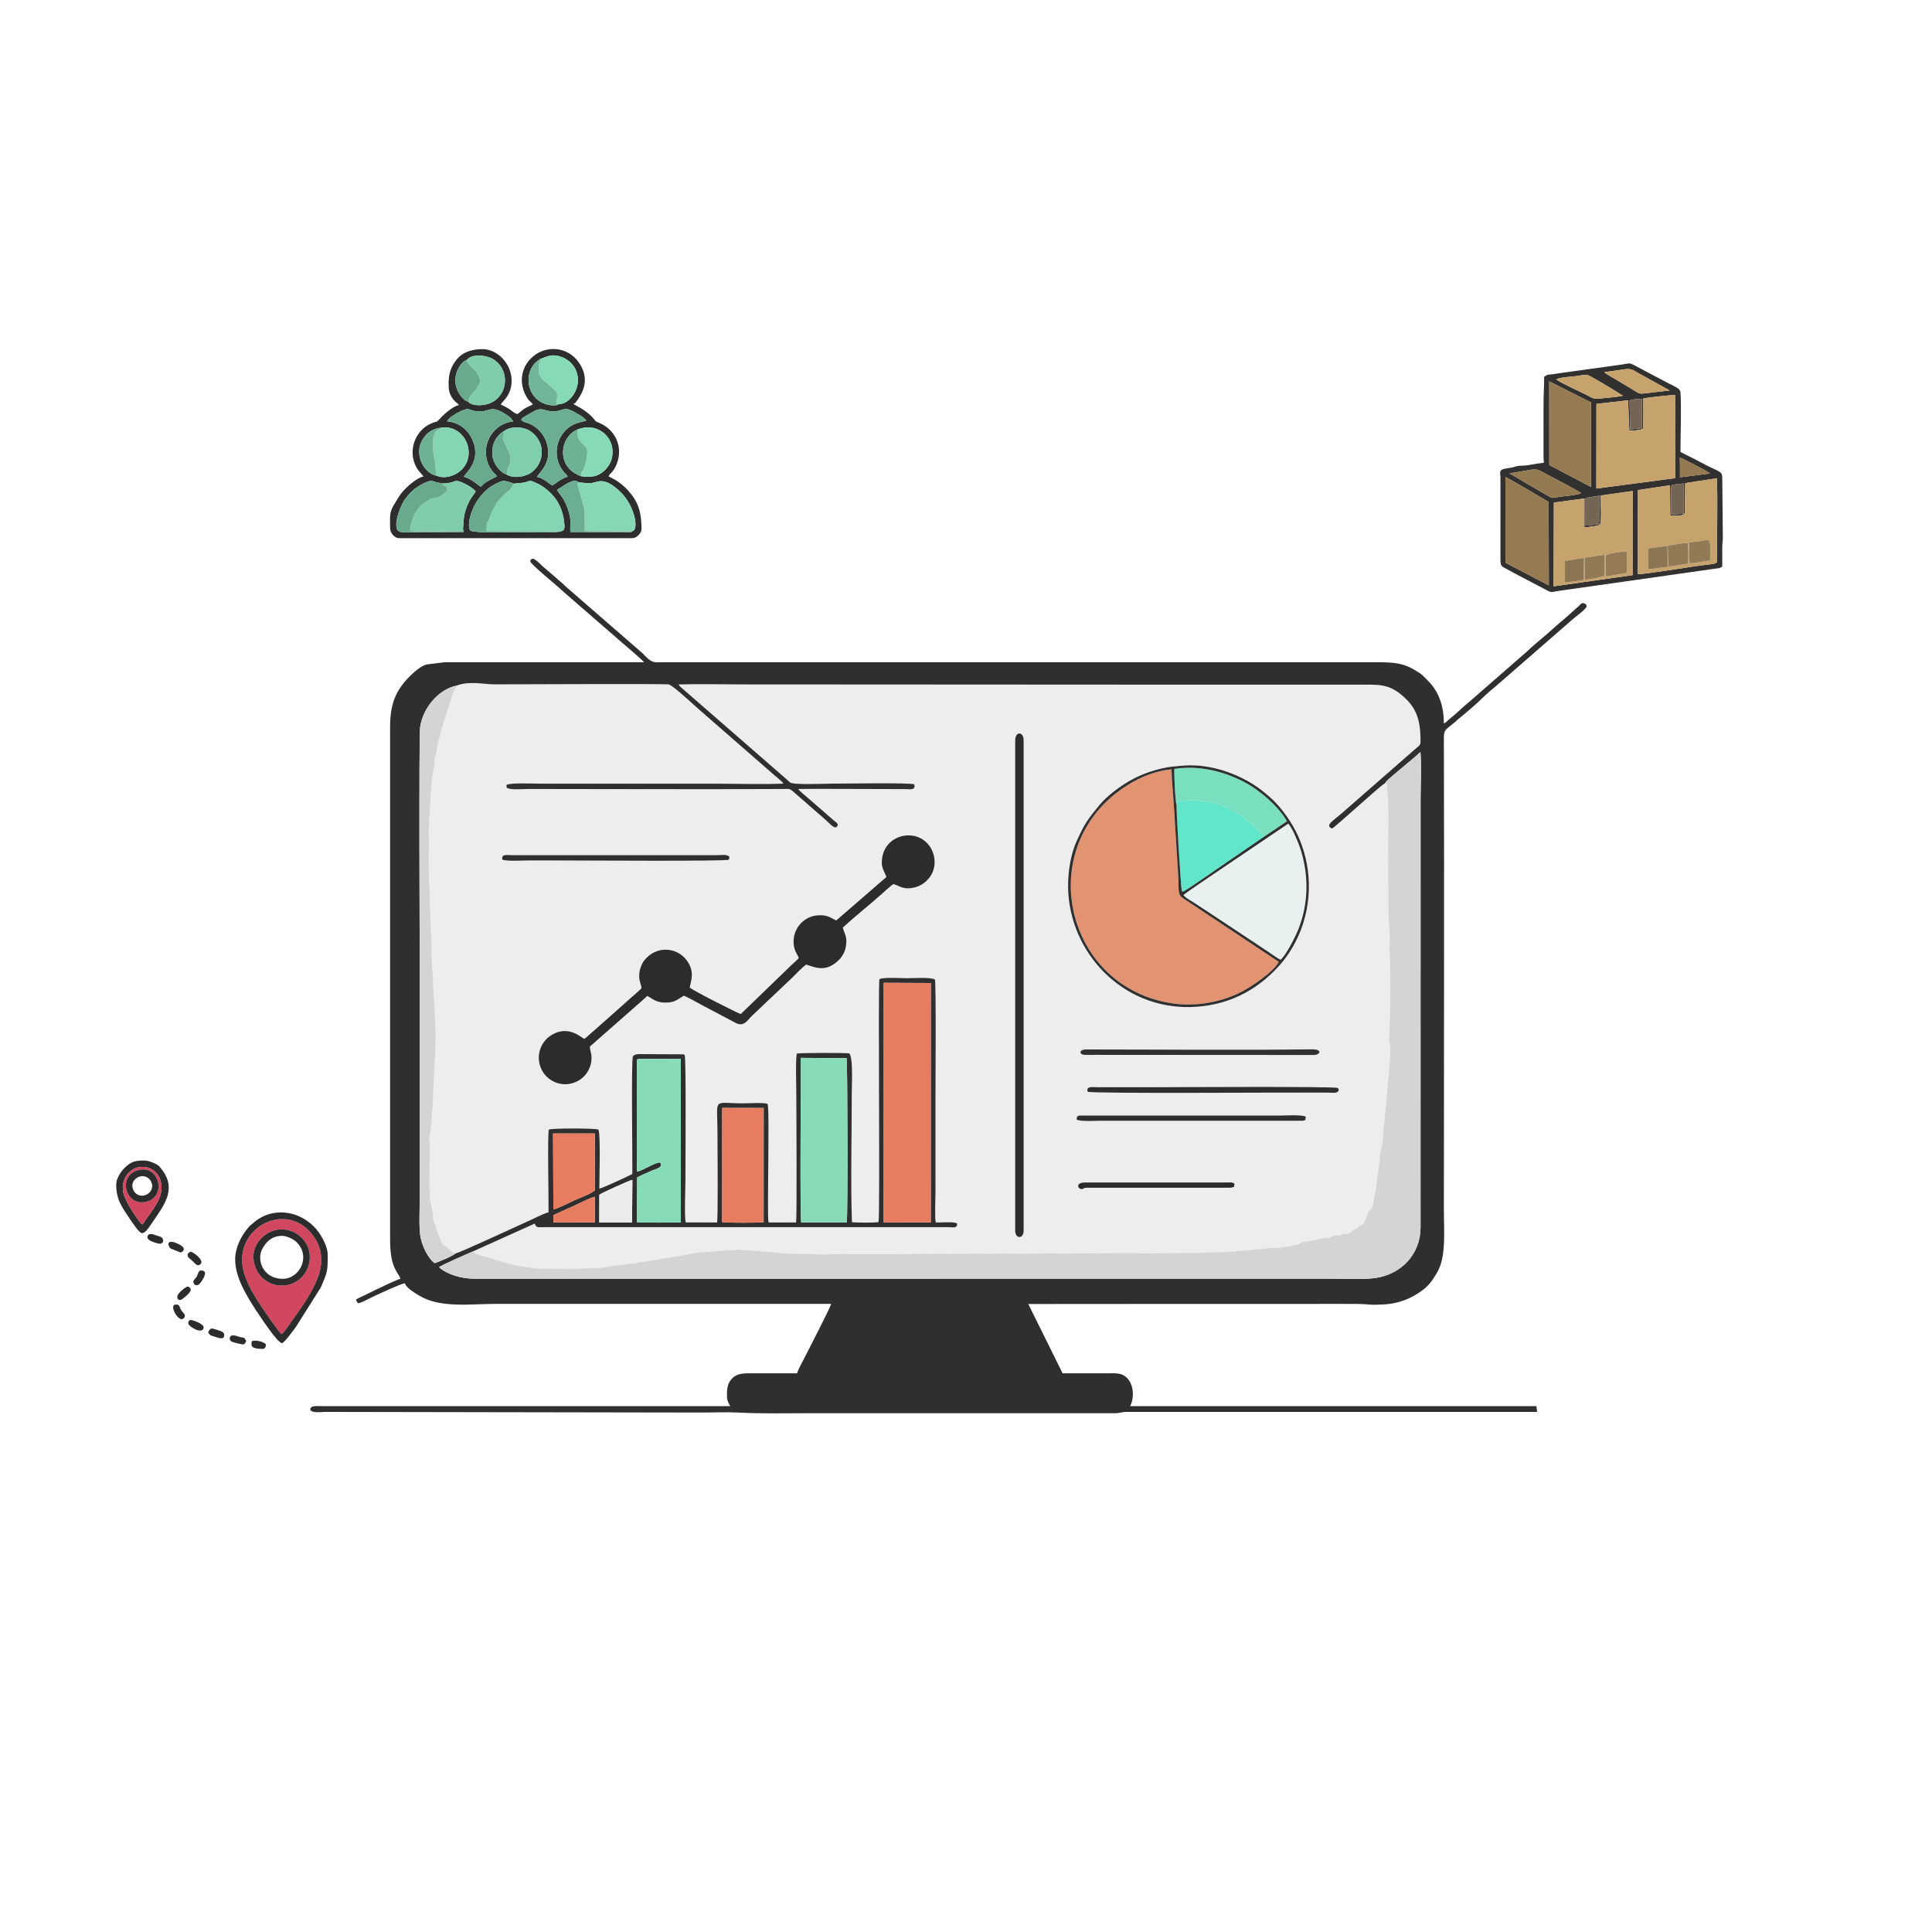<?xml version="1.0" encoding="UTF-8"?>
<!DOCTYPE svg PUBLIC "-//W3C//DTD SVG 1.1//EN" "http://www.w3.org/Graphics/SVG/1.1/DTD/svg11.dtd">
<!-- Creator: CorelDRAW (Versão de avaliação) -->
<svg xmlns="http://www.w3.org/2000/svg" xml:space="preserve" width="250mm" height="250mm" version="1.1" style="shape-rendering:geometricPrecision; text-rendering:geometricPrecision; image-rendering:optimizeQuality; fill-rule:evenodd; clip-rule:evenodd"
viewBox="0 0 25000 25000"
 xmlns:xlink="http://www.w3.org/1999/xlink"
 xmlns:xodm="http://www.corel.com/coreldraw/odm/2003">
 <defs>
  <style type="text/css">
   <![CDATA[
    .fil4 {fill:#2C2C2C}
    .fil6 {fill:#2C2D2C}
    .fil25 {fill:#2D2C2C}
    .fil22 {fill:#2E2E2E}
    .fil1 {fill:#2E2F2E}
    .fil16 {fill:#303030}
    .fil8 {fill:#33312F}
    .fil11 {fill:#62E6CA}
    .fil19 {fill:#69AA8D}
    .fil20 {fill:#6CAE91}
    .fil27 {fill:#6EB294}
    .fil28 {fill:#70B597}
    .fil32 {fill:#746454}
    .fil14 {fill:#79DFBF}
    .fil18 {fill:#7FCDAA}
    .fil21 {fill:#80CFAC}
    .fil15 {fill:#84D5B2}
    .fil17 {fill:#85D8B3}
    .fil23 {fill:#86DAB5}
    .fil9 {fill:#88DBB7}
    .fil31 {fill:#8B7553}
    .fil30 {fill:#927A54}
    .fil26 {fill:#947A51}
    .fil33 {fill:#957A51}
    .fil29 {fill:#957A56}
    .fil12 {fill:#967B52}
    .fil10 {fill:#C6A26C}
    .fil13 {fill:#D24760}
    .fil2 {fill:#D4D4D4}
    .fil3 {fill:#E29472}
    .fil5 {fill:#E87C60}
    .fil7 {fill:#E9F1F0}
    .fil24 {fill:#ECECEC}
    .fil0 {fill:#EDEDED}
   ]]>
  </style>
 </defs>
 <g id="Camada_x0020_1">
  <g id="_1615821468656">
   <path class="fil0" d="M13136.8 9576.04c0,-110.63 109.2,-118.34 109.18,8.32l0.02 6339.53c0,111.04 -109.33,110.29 -109.3,0l0.1 -6347.85zm937.79 5793.43c-61.49,0 -28.56,2.87 -65.24,15.25 -53.25,17.98 -111.85,-83.34 31.97,-83.33l1838.63 -0.05c50.6,0 56.16,-7.37 93.49,14.29l-4.24 40.67c-24.38,14.78 -53.72,13.11 -89.25,13.14l-1805.36 0.03zm2817.55 -879.22c-25.56,13.69 -22.55,12.27 -55.43,12.23l-2604.04 0.01c-62.47,0.01 -253.66,13.1 -300.37,-15.75 0.15,-51.78 16.56,-51.58 67.42,-51.58l2562.44 -0.01c55.17,0 282.76,-14.57 335.15,15.04l-5.17 40.06zm418.61 -411.77c28.5,28.08 3.65,56.52 -32.29,61.45 -23.88,3.27 -73.24,-1.74 -100.65,-1.92 -520.67,-3.41 -3045.11,15.55 -3103,-10.92 -25.39,-77.94 67.57,-58.26 132.9,-58.23l623.97 0.06c227.63,0 2455.15,-14.05 2479.07,9.56zm-3261.12 -498.49c964.89,-0.13 1971.32,10.45 2920.19,-1.78 154.35,-2 110.28,72.82 33.28,73.14l-2836.99 -1.76c-31.75,-0.15 -137.48,4.94 -159.94,-4.73 -45.15,-19.45 -29.44,-64.87 43.46,-64.87zm1225.94 -3669.69c329.58,-36.24 668.36,71.62 934.09,234.62 87.98,53.96 151.06,109.62 221.74,169.18 114.03,96.08 252.65,276.19 337.4,444.65 302.58,601.45 180.64,1311.25 -235.46,1758.58 -227.43,244.53 -559.26,473.9 -1045.39,509.74 -900.11,66.34 -1602.32,-631.62 -1663.16,-1454.28 -17.54,-237.13 23.59,-501.41 102.79,-679.06 108.39,-243.08 148.7,-291.29 298.54,-475.71 91.83,-113 275.14,-254.86 441.03,-341.09 135.75,-70.56 281.69,-118.63 433.81,-146.96 67.87,-12.63 107,-12.23 174.61,-19.67zm-4428.52 2519.83c-173.01,165.15 -321.03,77.37 -416.44,51.22 -60.78,48.62 -119.61,108.8 -178.55,169.06l-525.39 498.05c-54.25,50.68 -98.01,143.32 -204.2,89.6l-446.28 -235.76c-76.28,-41.16 -154.51,-87.29 -226.31,-118.1 -78.85,43.17 -111.55,90.54 -241.34,89.34 -136.56,-1.27 -181.15,-66.08 -234.39,-86.08 -32.25,35.06 -57.6,51.24 -90.18,82.76l-650.72 572.09c0.51,54.93 22.63,83.59 21.35,152.01 -0.93,50.96 -11.57,92.2 -29.03,131.72 -33.91,76.73 -89.73,131.45 -151.78,163.54 -189.12,97.79 -373.38,3.43 -448.4,-118.36 -106.77,-173.34 -38.34,-366.25 75.8,-453.15 233.74,-177.94 419.24,7.18 459.15,25.5 32.2,-20.2 62.36,-53.96 93.77,-79.84 32.28,-26.6 63.45,-55.42 93.15,-81.66l370.32 -328.52c64.46,-61.07 123.26,-104.47 184.12,-166.14 -9.42,-72.78 -37.91,-91.74 -28.8,-191.74 5.4,-59.43 29.48,-121.19 58.43,-160.37 148.66,-201.17 428.3,-189.9 561.95,0.88 104.14,148.63 40.87,274.28 31.67,342.91 64.06,51.08 641.5,341.03 660.02,342.95l659.42 -637.3c30.27,-27.44 63.47,-54.99 91.55,-88.35 -15.55,-52.35 -76.51,-97.73 -65.54,-241.63 12.53,-164.33 144.68,-297.99 309.61,-310.53 138.58,-10.53 176.68,41.21 241.63,65.87l648.33 -561.98c-31.57,-87.98 -77.93,-124.86 -52.47,-261.65 51.11,-274.48 387.84,-363.59 572.79,-183.19 113.86,111.07 148.7,318.41 29.44,461.54 -42.95,51.54 -103.72,101.54 -194.74,121.05 -132.1,28.3 -173.42,-16.17 -262.91,-46.39 -33.26,17.63 -129.96,108.59 -166.67,141.21 -153.67,136.56 -346.21,289.44 -490.14,422.84 25.85,89.39 60.95,118.09 40.58,242.72 -13.16,80.52 -54.1,141.24 -98.8,183.88zm-4348.42 -1308.85c-9.99,-76.55 65.94,-55.47 129.91,-55.44l2645.64 0.06c66.08,-0.03 121.82,-15.6 164.33,19.23l-5.61 39.53c-51.59,22.53 -1899.78,9.47 -2221.99,9.6 -124.78,0.05 -249.58,-0.03 -374.38,0.02 -61.37,0.01 -303.19,13.49 -337.9,-13zm-585.6 -2250.79l-49.8 96.86c-0.49,1.96 -1.15,4.24 -1.67,6.25l-49.65 150.9c-22.73,64.66 -42.39,154.65 -68.68,213.15 -0.43,0.95 -1.68,3.09 -2.06,4.07 -7.79,20.43 -0.09,-6.08 -3.38,13.97 -0.35,2.17 -0.56,9 -0.92,11.44 -4.44,30 -11.13,35.12 -20.91,59.76l-28.91 114.16c-28.59,86.48 -25.47,160.95 -52.83,246.63l-4.22 11.47c-0.46,1.59 -1.28,3.87 -1.64,5.44 -0.36,1.51 -0.83,3.88 -1.09,5.39 -2.17,12.46 -0.58,11.83 -1.05,16.88l-11.27 107.22c-20.53,98.97 -33.78,217.83 -40.25,316.24l-12.15 248c-0.74,29.29 -8.47,77.98 -10.41,115.44 -1.83,35.1 1.16,48.86 1.75,69.64 0.54,18.39 -4.94,36.51 -7.03,63.04 -2.04,25.86 3.5,25.07 4.88,61.52l-3.79 359.63c-0.13,1.2 -0.53,3.53 -0.61,4.81l30.02 929.88c0.14,1.04 0.45,3.49 0.53,4.53l5.95 111.44c2.63,24.15 -2.1,28.07 1.54,65.92 3.83,39.9 -3.05,89.48 -0.32,127.25l16.11 231.8c7.6,44.11 0.49,74.01 4.02,118.01 4.98,62.3 5.88,154.23 17.78,210.07 0.22,0.99 2.85,16.19 2.88,16.91l-2.93 18.72c-0.18,1.14 -0.77,3.55 -0.96,4.75l13.05 324.89c4.84,77.55 -0.7,146.57 0.2,206.32l-38 794.17c0.03,0.84 0.04,3.14 0.01,3.96l-4.93 40.16c-4.92,40.91 -3.55,22.35 -4.75,57.75 -2.13,62.82 -12.04,221.94 -27.5,266.28 -13.11,37.61 2.43,65.68 0.46,95.07l-3.23 549.71c-2.75,58.84 14.51,70.67 7.89,122.56 -2.21,17.21 -3.02,27.25 2.15,58.38l29.78 152.18c7.54,25.63 3.66,3.24 4.51,29.47 0.37,11.33 -1.92,10.35 0.63,24.93 14.76,84.29 2.43,55.55 33.48,115.32l29.44 110.61c0.19,0.67 9.43,16.95 12.07,20.88 25.39,37.74 16.05,49.71 26.12,70.7l38.32 65.24c18.67,-7.98 19.1,-6.05 32.41,5.93 0.7,0.64 2.56,2.26 3.3,2.95l55.61 58.36c5.16,4.62 16.3,14.23 20.83,17.28l40.45 14.42c47.21,-4.11 752.26,-333.94 897.78,-398.31 88.59,-39.17 218.95,-107.33 305.99,-134.7 3.32,-134.44 -16.6,-1025.12 4.73,-1068.39 17.3,-20.08 619.12,-20.46 640.61,-0.09 30.04,47.06 11.67,657.22 12,763.22 30.22,-2.1 388.66,-166.77 427.02,-189.81 3.22,-180.84 -16.22,-1476.37 7.66,-1523.8 33.38,-35.34 92.96,-26.97 152.33,-26.87l497.89 2.17c16.07,4.54 10.19,2.28 19.29,9.32 20.47,22.16 9.85,1402.78 9.82,1623.04 -0.02,117.31 -15.26,450.43 3.32,542.74l405.49 1.46c15.02,-46.56 5.74,-978.68 5.78,-1159.85 0.11,-470.65 -72.66,-382.35 331.31,-382.27 57.79,0.01 282.7,-13.24 316.67,7.89 31.05,34.15 -9.24,1446.21 12.89,1533.37l355.45 0.76c13.65,-57.93 3.83,-1454.86 3.76,-1642.29 -0.04,-103.95 -11.89,-474.87 7.36,-543.53 34.35,-10.39 611.76,-11.32 675.27,-2.84 55.81,30.24 35.12,436.82 35.11,513.1 -0.07,524.65 -15.05,1173.43 2.13,1670.87 44.19,8.47 302.73,9.03 343.91,-0.91 22.14,-85.97 -8.02,-3065.3 11.85,-3142.69 51.88,-28.55 274.07,-12.73 357.11,-12.73 80.57,0 311.37,-16.36 361.12,17.64 16.91,22.66 7.17,1420.83 7.2,1567.64l0.01 1181.39c0.01,87.94 -11.03,322.56 3.33,393.25 71.71,4.98 227.66,-14.95 276.88,13.83 2.91,67.59 -50.8,47.89 -116.08,47.67l-5224.75 -0.05c-20.04,0.07 -64.89,2.43 -82.16,-0.38 -16.53,-2.71 -17.59,-3.17 -26.31,-13.2 -15.73,-18.14 -0.14,1.2 -8.73,-15.79l-7.57 -17 -800.19 360.61 37.05 29.31c15.83,6.65 8.42,3.18 20.99,5.65l57.94 22.12c7.91,3.25 16.52,4.7 20.24,5.6l25.33 5.76c79.84,17.3 182.49,59.74 262.45,78.48 2.04,0.49 11.82,3.05 15.29,3.72l100.06 25.2c89.18,14.58 190.78,36.02 283.57,42.97l77.43 5.76c21.3,-1.22 43.22,-1.97 64.39,0.49l277.92 2.05c41,1.3 96.05,-10.32 138.28,-6l100.07 -1.69c78.62,-14.47 42.47,-1.65 117.31,-4.53 27.15,-1.05 81.29,-6.39 115.41,-10.67l100.21 -17.26c53.7,-18.82 38.36,-0.04 86.64,-10.5l97.78 -12.59c13.77,-3.36 -1.96,-2.27 24.31,-4.89 35.03,-3.49 56.27,2.82 95.46,-7.85 16.39,-4.46 30.82,-11.39 47.88,-13.63l82.69 -8.7c15.57,-3.75 -9.06,1.97 14.75,-3.09 4.33,-0.91 17.15,-3.84 19.14,-4.27l321.16 -53.25c71.33,-4.88 233.88,-50.82 344.95,-56.63l455.37 -33.71c12.3,-0.68 31.85,-2.9 54.3,-0.65l505.16 40.13c87.25,15.5 262.42,13.88 364.15,14.9l233.4 8.74c121.26,-14.95 381.58,-4.15 498.87,-4.38l222.18 -1.92c16.82,-0.05 25.97,1.37 43.02,0.34l293.13 -0.55c18.73,3.37 68.53,5.65 98.8,-10.39 43.37,8.51 -23.36,-10.91 8.55,5.94 1.13,0.6 4.95,2.9 6.56,3.42l124.36 -3.81c82.11,5.61 166.18,-4.92 248.34,1.35l281.19 -0.65c26.17,-0.35 57.35,-1.8 73.36,-2.07 102.72,-1.81 302.49,7.49 388.19,-1.93l92.28 1.88c99.27,6.55 232.35,-2.82 343.16,-0.28l107.49 -1.63c18.26,0.47 2,0.15 23.85,0.18l170.1 0.26c66.41,9.71 167.68,-5.04 246.15,-2.66l746.05 -3.43c39.9,1.39 98.7,9.92 144.62,3.32l416.95 -3.6c14.1,0.1 62.47,-3.05 88.56,-2.04 60.66,2.34 90.18,-1.75 176.91,-0.09 16.86,0.34 74.39,-2.9 100.6,-5.13 26,-2.2 54.56,-2.22 78.85,-1.83l170.38 -5.32c21.17,0.34 32.71,-1.29 44.31,-2.03l174.96 -15.11c8.63,-1.17 27.48,-1.18 38.11,-1.38 37.76,-0.76 135,-19.73 184.47,-17.73 37.55,1.52 63.36,-7.65 99.77,-12.05 42.29,-5.1 82.53,2.66 143.42,-6.08 51.13,-7.34 243.67,-32.83 274.36,-59.69 19.39,-16.97 22.61,-12.58 55.76,-15.9l211.79 -43.55c0.92,-0.28 3.24,-1.06 4.14,-1.29 59.87,-15.95 72.41,9.67 110.05,-13.33 42.13,-25.72 22.92,-16.43 51.59,-18.78l37.06 -10.02c23.42,-3.64 21.99,-0.06 43.94,10.43l19.63 -25.76c12.42,-2.33 11.16,6.72 26.21,2.94l65.3 -10.73c15.67,0.02 28.37,-22.37 38.13,-32l80.14 -46.52c16.56,-13.54 6.05,-1.08 10.73,-12.74 10.67,-26.62 -18.04,19.39 1.13,-16.62 41.35,25.44 72.61,-44.98 83.88,-75.15l48.73 -127.17c18.44,-5.37 -21.85,-10.84 4.87,6.22 19.51,12.44 -27.01,11.32 8.65,3.65 24.71,-5.32 39.51,-116.7 44.27,-137.65l9.22 -61.62c3.29,-11.25 9.05,-27.9 11.7,-46.54l44.58 -338.33c11.38,-52.65 10.06,-119.2 19.19,-171.73l10.8 -47.26c0.57,-2.03 1.29,-4.3 1.85,-6.41 0.6,-2.27 1.1,-4.53 1.69,-6.87l19.53 -136.91c0.79,-20.63 1.57,-72.48 4.04,-86.54l19.06 -175.13c3.93,-35.88 3.17,-65.43 8.81,-91.22l45.04 -514.92c7.56,-88.79 19.63,-215.52 12.84,-310.67 -4.41,-61.82 -16.6,-24.15 -13.2,-75.16l9.7 -250.91c0.25,-3.28 2.74,-28.25 2.27,-46.22l6.07 -392.56c-0.99,-17.63 -5,-56.49 -1.2,-94.1l-7.84 -291.49c-9.02,-117.92 7.64,-233.8 -5.55,-371.34 -19.84,-206.77 -5.75,-400.61 -16,-615.96l1.96 -380.67c-3.36,-32.14 -6.62,7.64 -2.01,-35.48l3.52 -315.63c-0.99,-61.64 4.41,-117.56 1.25,-158.55 -0.13,-1.63 -5.93,-41.14 -5.93,-41.94l3.11 -18.09c9.11,-86.5 -17.82,-198.86 -17.82,-297.55 -14.97,-7.77 16.12,-10.11 -26.53,-3.66 -42.75,13.18 -632.06,558.36 -682.62,583.26 -95.36,-40.41 13.08,-100.03 116.18,-188.95l949.98 -830.66c73.26,-63.1 79.25,-56.66 79.22,-116.77 -0.2,-292.09 -66.25,-434.89 -223.04,-573.5 -197.64,-174.74 -322.89,-151.36 -639.47,-152.05 -266.22,-0.57 -532.47,-0.01 -798.69,-0.11 -529.68,-0.21 -1059.38,-0.06 -1589.05,0.01l-5549.17 -3.09c-263.59,0.03 -539.39,-7.89 -801.45,0.86 14.05,26.61 37.1,39.58 69.57,69.68 23.5,21.79 43.57,37.74 71.05,62.07l1263.03 1099.86c13.43,11.26 25.79,26.38 38.64,36.11 44.54,33.73 432.27,15.6 523.9,15.61 148.24,0.02 1020.42,-15.05 1082.91,8.28 25.35,79.13 -54.17,64.31 -117.83,62.19l-590.7 -1.72c-263.38,-0.05 -528.07,-2.56 -791.31,0.28 15.46,28.41 103.98,95.64 129.64,119.84l333.62 290.28c25.09,22.34 68.46,41.14 35.49,78.47 -36.49,34.44 -101.22,-53.43 -169.69,-110.63l-400.11 -348.72c-45.36,-37.74 -46.65,-30 -119.3,-29.57 -1091.78,6.59 -2199.92,-0.14 -3294.62,0.01 -72.19,0 -245.97,17.24 -289.72,-17.46l-1.56 -33.76c44.47,-32.64 357.13,-17.51 432.7,-17.52l2246.32 0.01c294.5,-0.02 613.98,11.82 905.38,-1.01 -25.62,-37 -133.31,-118.55 -177.13,-160.16l-928.55 -810.14c-43.45,-37.05 -329.96,-307.61 -382.68,-313.34 -78.62,-8.55 -2034.14,-0.55 -2254.01,-0.25 -131.7,0.19 -321.99,-47.31 -482.57,14.96z"/>
   <path class="fil1" d="M10368.01 15818.83c-18.56,-56.2 -3.02,-1894.44 -6.44,-2130.18l593.44 4.28c11.8,45.17 17.73,2036.73 1.71,2126.08l-588.71 -0.18zm-2612.62 -358.69c24.69,-21.03 385.91,-184.89 427.58,-193.2l-4.3 552.12 -424.27 -0.2 0.99 -358.72zm3680.15 -2742.72l609.21 2.5 -0.66 3098.23 -609.1 -0.89 0.55 -3099.84zm-2090.1 1618.69l536.6 1.11 -0.52 1479.27c-68.18,5.79 -492.37,9.87 -536.8,-3.06l0.72 -1477.32zm-2183.97 1387.68c83.82,-38.53 173.57,-80.49 262.61,-119.34 71.51,-31.22 204.4,-102.62 272.47,-117.97l2.46 331.91 -538.07 -1.83 0.53 -92.77zm-4.85 -1056.36l540.21 0.17 0.04 732.17c-7.61,30.99 -234.88,118.49 -262.8,131.58 -66.13,31 -209.86,103.5 -273.48,119.34l-3.97 -983.26zm1085.72 -831.75c-0.04,-139.72 -14.15,-133.74 50.12,-133.74l517.52 0.68 0.16 2115.18c-151.77,1.81 -428.73,6.21 -567.84,-1.92l2.08 -580.79c58.98,-30.34 119.88,-54.51 182.54,-83.66 64.65,-30.06 156.2,-38.85 115.28,-108.33 -64.02,-5.09 -219.07,103.58 -299.84,118l-0.02 -1325.42zm9676.33 -3697.56l27.89 -34.93c72.87,-71.61 384.28,-319.55 433.53,-372.88 16.17,176.04 1.99,427.01 2.04,611.14l-0.39 5541.06c-0.88,350.62 -250.95,604.11 -576.67,653.71 -157.51,23.99 -425.85,9.74 -602.3,9.74l-10449.43 0.88c-205.28,-0.17 -410.54,-0.31 -615.82,-0.41 -173.36,-0.09 -353.51,-56.61 -455.82,-148.31 21.9,-25.22 397.9,-187.57 437.84,-204.45l800.19 -360.61 7.57 17c8.59,16.99 -7,-2.35 8.73,15.79 8.72,10.03 9.78,10.49 26.31,13.2 17.27,2.81 62.12,0.45 82.16,0.38l5224.75 0.05c65.28,0.22 118.99,19.92 116.08,-47.67 -49.22,-28.78 -205.17,-8.85 -276.88,-13.83 -14.36,-70.69 -3.32,-305.31 -3.33,-393.25l-0.01 -1181.39c-0.03,-146.81 9.71,-1544.98 -7.2,-1567.64 -49.75,-34 -280.55,-17.64 -361.12,-17.64 -83.04,0 -305.23,-15.82 -357.11,12.73 -19.87,77.39 10.29,3056.72 -11.85,3142.69 -41.18,9.94 -299.72,9.38 -343.91,0.91 -17.18,-497.44 -2.2,-1146.22 -2.13,-1670.87 0.01,-76.28 20.7,-482.86 -35.11,-513.1 -63.51,-8.48 -640.92,-7.55 -675.27,2.84 -19.25,68.66 -7.4,439.58 -7.36,543.53 0.07,187.43 9.89,1584.36 -3.76,1642.29l-355.45 -0.76c-22.13,-87.16 18.16,-1499.22 -12.89,-1533.37 -33.97,-21.13 -258.88,-7.88 -316.67,-7.89 -403.97,-0.08 -331.2,-88.38 -331.31,382.27 -0.04,181.17 9.24,1113.29 -5.78,1159.85l-405.49 -1.46c-18.58,-92.31 -3.34,-425.43 -3.32,-542.74 0.03,-220.26 10.65,-1600.88 -9.82,-1623.04 -9.1,-7.04 -3.22,-4.78 -19.29,-9.32l-497.89 -2.17c-59.37,-0.1 -118.95,-8.47 -152.33,26.87 -23.88,47.43 -4.44,1342.96 -7.66,1523.8 -38.36,23.04 -396.8,187.71 -427.02,189.81 -0.33,-106 18.04,-716.16 -12,-763.22 -21.49,-20.37 -623.31,-19.99 -640.61,0.09 -21.33,43.27 -1.41,933.95 -4.73,1068.39 -87.04,27.37 -217.4,95.53 -305.99,134.7 -145.52,64.37 -850.57,394.2 -897.78,398.31 -22.11,27.37 -230.08,117.21 -272.39,125.82 -75.64,-58.39 -153.75,-202.8 -179.67,-332.75 -24.09,-120.76 -10.98,-359.72 -11.01,-496.03l0.16 -3053.3c-0.02,-82.2 -12.2,-2926.59 4.72,-3050.26 34.7,-253.86 241.84,-495.66 476.96,-542.19 160.58,-62.27 350.87,-14.77 482.57,-14.96 219.87,-0.3 2175.39,-8.3 2254.01,0.25 52.72,5.73 339.23,276.29 382.68,313.34l928.55 810.14c43.82,41.61 151.51,123.16 177.13,160.16 -291.4,12.83 -610.88,0.99 -905.38,1.01l-2246.32 -0.01c-75.57,0.01 -388.23,-15.12 -432.7,17.52l1.56 33.76c43.75,34.7 217.53,17.46 289.72,17.46 1094.7,-0.15 2202.84,6.58 3294.62,-0.01 72.65,-0.43 73.94,-8.17 119.3,29.57l400.11 348.72c68.47,57.2 133.2,145.07 169.69,110.63 32.97,-37.33 -10.4,-56.13 -35.49,-78.47l-333.62 -290.28c-25.66,-24.2 -114.18,-91.43 -129.64,-119.84 263.24,-2.84 527.93,-0.33 791.31,-0.28l590.7 1.72c63.66,2.12 143.18,16.94 117.83,-62.19 -62.49,-23.33 -934.67,-8.26 -1082.91,-8.28 -91.63,-0.01 -479.36,18.12 -523.9,-15.61 -12.85,-9.73 -25.21,-24.85 -38.64,-36.11l-1263.03 -1099.86c-27.48,-24.33 -47.55,-40.28 -71.05,-62.07 -32.47,-30.1 -55.52,-43.07 -69.57,-69.68 262.06,-8.75 537.86,-0.83 801.45,-0.86l5549.17 3.09c529.67,-0.07 1059.37,-0.22 1589.05,-0.01 266.22,0.1 532.47,-0.46 798.69,0.11 316.58,0.69 441.83,-22.69 639.47,152.05 156.79,138.61 222.84,281.41 223.04,573.5 0.03,60.11 -5.96,53.67 -79.22,116.77l-949.98 830.66c-103.1,88.92 -211.54,148.54 -116.18,188.95 50.56,-24.9 639.87,-570.08 682.62,-583.26zm-11057.17 -2874.93c0,32.4 296.45,274.55 359.74,330.78 31.86,28.31 59.04,54.82 91.99,82.71l743.83 645.56c44.85,37.73 259.47,220.94 277.01,247.13l-2579.37 -0.3 -229.52 28.4c-77.25,16.12 -171.56,102.38 -225.71,156.99 -185.49,187.04 -251.65,362.83 -251.65,655.19l0 6630.72c0,384.59 109.58,419.4 133.11,507.5 -46.69,10.88 -243.9,106.21 -288.41,127.58l-285.64 138.66c5.93,25.44 12.95,31.97 24.95,49.91 40.34,-3.36 114.36,-44.59 152.5,-63.81 63.92,-32.26 408.62,-193.05 454.84,-194.09 15.97,59.78 140.81,132.79 193.82,163.92 270.99,159.1 657.13,102.3 979.24,102.3l4342.84 0c-11.66,50.06 -271.42,552.28 -329.95,668.4 -25.75,51.09 -100.43,184.79 -110.99,230.11 -183.02,0 -366.06,0 -549.1,0 -139.87,0 -242.51,-10.4 -317.59,98.39 -43.74,63.37 -40.15,136.43 -40.15,209.44 0,44.45 25.48,86 41.59,116.47l-5299.59 -0.02c-52.98,-0.11 -133.1,-9.44 -133.1,41.63 0,53.19 151.2,33.26 191.34,33.26l4875.29 8.33c148.81,0 319.96,-7.92 465.94,-0.04 304.39,16.44 618.13,8.37 923.44,8.37 1320.05,0 2640.09,0 3960.14,0 62.45,0 83.35,-16.93 149.47,-16.93l5308.19 0.27 -8.32 -74.87 -5258 0c61.91,-116.98 45.8,-304.86 -63.77,-385.46 -65.38,-48.12 -137.46,-38.84 -244.04,-38.84 -188.58,0 -377.17,0 -565.74,0l-444.17 -896.89c1359.33,-1.62 2715.43,-1.62 4071.52,-1.62 127.19,0 238.65,-2.18 365.15,9.89 40.33,3.85 61.98,-0.92 117.6,-1.34 212.28,-1.64 399.53,-70.66 560.84,-196.26 49.09,-38.23 88.96,-83.67 122.94,-134.97 33.79,-51 66.69,-102.78 88.67,-160.91 76.23,-201.59 50.98,-497.22 50.98,-714.43 0,-2035.52 6.04,-4071.11 -0.01,-6106.61 -0.41,-133.67 11.84,-112.57 147.27,-227.11 14.66,-12.4 19.94,-20.24 34.55,-32.01 90.85,-73.14 227.3,-187.77 307.02,-267.04 85.96,-85.49 183.98,-160.73 274.57,-241.23l915.94 -797.91c31.79,-25.68 167.62,-126.84 167.62,-156.84 0,-25.93 -27.47,-41.62 -49.92,-41.62 -23.96,0 -40.47,29.45 -56.26,43.6 -22.64,20.31 -34.51,27.2 -58.04,50.11 -87.52,85.19 -185.12,157.96 -274.61,241.2 -108.27,100.62 -225.97,187.33 -332.72,291.25l-733.08 639.66c-96.29,77.53 -182.91,167.31 -280.57,243.57 -26.48,20.66 -31.14,38.21 -61.76,46.39 0,-208.79 -58.02,-405.43 -205.92,-551.16 -77.66,-76.53 -59.96,-72.45 -180.24,-144.22 -174.1,-103.88 -343.88,-94.98 -562.28,-94.98l-9126.6 0c-36.24,0 -72.37,0.11 -108.58,0.42 -93.45,0.82 -133.29,-70.37 -197.26,-127.22 -22.99,-20.43 -34.43,-27.09 -58.05,-50.1l-876.98 -761.98c-38.02,-30.45 -75.98,-71.87 -114,-102.3 -25.79,-20.65 -33.74,-29.6 -57.48,-50.69l-174.61 -149.85c-25.63,-23.83 -95.56,-97.74 -126.89,-97.74 -19.47,0 -33.27,13.8 -33.27,33.28z"/>
   <path class="fil2" d="M17918.67 10138.12c42.65,-6.45 11.56,-4.11 26.53,3.66 0,98.69 26.93,211.05 17.82,297.55l-3.11 18.09c0,0.8 5.8,40.31 5.93,41.94 3.16,40.99 -2.24,96.91 -1.25,158.55l-3.52 315.63c-4.61,43.12 -1.35,3.34 2.01,35.48l-1.96 380.67c10.25,215.35 -3.84,409.19 16,615.96 13.19,137.54 -3.47,253.42 5.55,371.34l7.84 291.49c-3.8,37.61 0.21,76.47 1.2,94.1l-6.07 392.56c0.47,17.97 -2.02,42.94 -2.27,46.22l-9.7 250.91c-3.4,51.01 8.79,13.34 13.2,75.16 6.79,95.15 -5.28,221.88 -12.84,310.67l-45.04 514.92c-5.64,25.79 -4.88,55.34 -8.81,91.22l-19.06 175.13c-2.47,14.06 -3.25,65.91 -4.04,86.54l-19.53 136.91c-0.59,2.34 -1.09,4.6 -1.69,6.87 -0.56,2.11 -1.28,4.38 -1.85,6.41l-10.8 47.26c-9.13,52.53 -7.81,119.08 -19.19,171.73l-44.58 338.33c-2.65,18.64 -8.41,35.29 -11.7,46.54l-9.22 61.62c-4.76,20.95 -19.56,132.33 -44.27,137.65 -35.66,7.67 10.86,8.79 -8.65,-3.65 -26.72,-17.06 13.57,-11.59 -4.87,-6.22l-48.73 127.17c-11.27,30.17 -42.53,100.59 -83.88,75.15 -19.17,36.01 9.54,-10 -1.13,16.62 -4.68,11.66 5.83,-0.8 -10.73,12.74l-80.14 46.52c-9.76,9.63 -22.46,32.02 -38.13,32l-65.3 10.73c-15.05,3.78 -13.79,-5.27 -26.21,-2.94l-19.63 25.76c-21.95,-10.49 -20.52,-14.07 -43.94,-10.43l-37.06 10.02c-28.67,2.35 -9.46,-6.94 -51.59,18.78 -37.64,23 -50.18,-2.62 -110.05,13.33 -0.9,0.23 -3.22,1.01 -4.14,1.29l-211.79 43.55c-33.15,3.32 -36.37,-1.07 -55.76,15.9 -30.69,26.86 -223.23,52.35 -274.36,59.69 -60.89,8.74 -101.13,0.98 -143.42,6.08 -36.41,4.4 -62.22,13.57 -99.77,12.05 -49.47,-2 -146.71,16.97 -184.47,17.73 -10.63,0.2 -29.48,0.21 -38.11,1.38l-174.96 15.11c-11.6,0.74 -23.14,2.37 -44.31,2.03l-170.38 5.32c-24.29,-0.39 -52.85,-0.37 -78.85,1.83 -26.21,2.23 -83.74,5.47 -100.6,5.13 -86.73,-1.66 -116.25,2.43 -176.91,0.09 -26.09,-1.01 -74.46,2.14 -88.56,2.04l-416.95 3.6c-45.92,6.6 -104.72,-1.93 -144.62,-3.32l-746.05 3.43c-78.47,-2.38 -179.74,12.37 -246.15,2.66l-170.1 -0.26c-21.85,-0.03 -5.59,0.29 -23.85,-0.18l-107.49 1.63c-110.81,-2.54 -243.89,6.83 -343.16,0.28l-92.28 -1.88c-85.7,9.42 -285.47,0.12 -388.19,1.93 -16.01,0.27 -47.19,1.72 -73.36,2.07l-281.19 0.65c-82.16,-6.27 -166.23,4.26 -248.34,-1.35l-124.36 3.81c-1.61,-0.52 -5.43,-2.82 -6.56,-3.42 -31.91,-16.85 34.82,2.57 -8.55,-5.94 -30.27,16.04 -80.07,13.76 -98.8,10.39l-293.13 0.55c-17.05,1.03 -26.2,-0.39 -43.02,-0.34l-222.18 1.92c-117.29,0.23 -377.61,-10.57 -498.87,4.38l-233.4 -8.74c-101.73,-1.02 -276.9,0.6 -364.15,-14.9l-505.16 -40.13c-22.45,-2.25 -42,-0.03 -54.3,0.65l-455.37 33.71c-111.07,5.81 -273.62,51.75 -344.95,56.63l-321.16 53.25c-1.99,0.43 -14.81,3.36 -19.14,4.27 -23.81,5.06 0.82,-0.66 -14.75,3.09l-82.69 8.7c-17.06,2.24 -31.49,9.17 -47.88,13.63 -39.19,10.67 -60.43,4.36 -95.46,7.85 -26.27,2.62 -10.54,1.53 -24.31,4.89l-97.78 12.59c-48.28,10.46 -32.94,-8.32 -86.64,10.5l-100.21 17.26c-34.12,4.28 -88.26,9.62 -115.41,10.67 -74.84,2.88 -38.69,-9.94 -117.31,4.53l-100.07 1.69c-42.23,-4.32 -97.28,7.3 -138.28,6l-277.92 -2.05c-21.17,-2.46 -43.09,-1.71 -64.39,-0.49l-77.43 -5.76c-92.79,-6.95 -194.39,-28.39 -283.57,-42.97l-100.06 -25.2c-3.47,-0.67 -13.25,-3.23 -15.29,-3.72 -79.96,-18.74 -182.61,-61.18 -262.45,-78.48l-25.33 -5.76c-3.72,-0.9 -12.33,-2.35 -20.24,-5.6l-57.94 -22.12c-12.57,-2.47 -5.16,1 -20.99,-5.65l-37.05 -29.31c-39.94,16.88 -415.94,179.23 -437.84,204.45 102.31,91.7 282.46,148.22 455.82,148.31 205.28,0.1 410.54,0.24 615.82,0.41l10449.43 -0.88c176.45,0 444.79,14.25 602.3,-9.74 325.72,-49.6 575.79,-303.09 576.67,-653.71l0.39 -5541.06c-0.05,-184.13 14.13,-435.1 -2.04,-611.14 -49.25,53.33 -360.66,301.27 -433.53,372.88l-27.89 34.93z"/>
   <path class="fil3" d="M16547.27 12446.32l-1235.5 -821.32c-78.62,-50.71 -54.88,-99.99 -66.07,-301.85l-56.42 -907.09c-7.81,-151.54 -28.03,-311.11 -29.68,-460.87 -348.47,29.45 -704.76,255.35 -922.05,499.23 -788.57,885.05 -300.8,2372.73 965.7,2533.62 284.3,36.12 578.71,-22.3 808.15,-127.43 179.87,-82.4 473.11,-290.64 535.87,-414.29z"/>
   <path class="fil4" d="M11469.97 11348.12l-648.33 561.98c-64.95,-24.66 -103.05,-76.4 -241.63,-65.87 -164.93,12.54 -297.08,146.2 -309.61,310.53 -10.97,143.9 49.99,189.28 65.54,241.63 -28.08,33.36 -61.28,60.91 -91.55,88.35l-659.42 637.3c-18.52,-1.92 -595.96,-291.87 -660.02,-342.95 9.2,-68.63 72.47,-194.28 -31.67,-342.91 -133.65,-190.78 -413.29,-202.05 -561.95,-0.88 -28.95,39.18 -53.03,100.94 -58.43,160.37 -9.11,100 19.38,118.96 28.8,191.74 -60.86,61.67 -119.66,105.07 -184.12,166.14l-370.32 328.52c-29.7,26.24 -60.87,55.06 -93.15,81.66 -31.41,25.88 -61.57,59.64 -93.77,79.84 -39.91,-18.32 -225.41,-203.44 -459.15,-25.5 -114.14,86.9 -182.57,279.81 -75.8,453.15 75.02,121.79 259.28,216.15 448.4,118.36 62.05,-32.09 117.87,-86.81 151.78,-163.54 17.46,-39.52 28.1,-80.76 29.03,-131.72 1.28,-68.42 -20.84,-97.08 -21.35,-152.01l650.72 -572.09c32.58,-31.52 57.93,-47.7 90.18,-82.76 53.24,20 97.83,84.81 234.39,86.08 129.79,1.2 162.49,-46.17 241.34,-89.34 71.8,30.81 150.03,76.94 226.31,118.1l446.28 235.76c106.19,53.72 149.95,-38.92 204.2,-89.6l525.39 -498.05c58.94,-60.26 117.77,-120.44 178.55,-169.06 95.41,26.15 243.43,113.93 416.44,-51.22 44.7,-42.64 85.64,-103.36 98.8,-183.88 20.37,-124.63 -14.73,-153.33 -40.58,-242.72 143.93,-133.4 336.47,-286.28 490.14,-422.84 36.71,-32.62 133.41,-123.58 166.67,-141.21 89.49,30.22 130.81,74.69 262.91,46.39 91.02,-19.51 151.79,-69.51 194.74,-121.05 119.26,-143.13 84.42,-350.47 -29.44,-461.54 -184.95,-180.4 -521.68,-91.29 -572.79,183.19 -25.46,136.79 20.9,173.67 52.47,261.65z"/>
   <polygon class="fil5" points="11434.99,15817.26 12044.09,15818.15 12044.75,12719.92 11435.54,12717.42 "/>
   <path class="fil6" d="M7256.12 6875.7c-29.57,23.74 -505.4,9.79 -585.98,9.79 -115.73,0 -515.27,15.71 -583.93,-19.49 -61.36,-70.91 33.12,-455.39 318.51,-600.34 106.03,-53.84 107.36,-50.28 209.08,-21.05l34.64 14.75c46.06,-11.09 100.71,-6.01 146.92,-19.12 74.5,-21.13 59.44,-27.74 135.46,5.87 89.23,39.44 144.5,84.34 204.13,144.39 92.56,93.2 148.57,220.26 164.61,359.79 7.27,63.32 16,117.95 -43.44,125.41zm-1265.41 -22.51c12.93,11.5 10.23,2.03 10.67,31 -181.42,3.19 -364.35,1.56 -545.91,1.25 -68.86,-0.13 -211.08,6.77 -271.74,-2.19 -120,-17.71 -18.51,-307.56 44.75,-404.59 73.47,-112.71 180.16,-201.78 309.27,-247.72 55.68,-19.81 63.68,-0.08 113.97,11.31 49.67,11.25 79.87,9.6 129.89,10.21 116.11,-9.15 89.56,-55.82 201.98,-7.73 70.26,30.06 126.71,65.78 171.52,111.62 -19.55,45.95 -69.38,80.63 -117.21,208.38 -41.27,110.25 -37.31,165.81 -47.19,288.46zm1502.21 -609.33c53.5,-2.39 94.32,16.17 162.95,6.73 85.06,-11.7 159.43,-90.41 375.18,117.55 176.29,169.95 245.11,490.18 148.07,506.58 -16.73,18.57 -30.85,11.07 -86.26,10.65l-712.61 -1.42c-9.58,-90.51 26.21,-132.99 -36.79,-310.42 -51.32,-144.54 -114.91,-186.73 -134.69,-236.77 91.49,-49.43 210.58,-161.22 284.15,-92.9zm-1771.25 -712.11c197.69,-24.25 361.25,156.97 341.36,358.72 -10.62,107.67 -71.49,178.65 -129.33,220.32 -64.23,46.3 -181.16,86.84 -273.17,48.67 -138.84,-25.62 -248.92,-176.77 -234.93,-343.77 6.56,-78.37 48.58,-147.17 89.65,-189.9 50.5,-52.54 106.92,-81.03 206.42,-94.04zm1796.15 630.36c-119.1,-42.11 -219.96,-137.1 -230.78,-279.95 -12.17,-160.64 80.55,-284.9 191.71,-327.23 228.37,-86.5 433.58,67.16 446.93,268.86 8.42,127.25 -47.53,215.14 -111.25,270.91 -84.81,74.26 -164.17,85.55 -296.61,67.41zm-995.55 -583.3c78.57,-63.59 233.05,-61.56 326.09,-7.93 74.54,42.97 152.74,133.7 160.66,252.91 9,135.71 -55.29,230.5 -127.87,285.93 -76.88,58.71 -229.87,87.56 -322.55,31.92 -89.86,-29.46 -178.88,-140.21 -187.96,-259.51 -5.35,-70.56 8.13,-135.24 37.26,-187.11 25.26,-44.98 69.19,-95.79 114.37,-116.21zm119.26 -126.26c-168.99,18.72 -287.17,134.76 -332.59,268.08 -45.83,134.51 -16.87,295.98 82.29,398.74 25.02,25.92 28.42,22.17 36.84,45.63 -71.28,37.03 -166.86,79.94 -204.43,133.12 -33.34,-13.78 -66.17,-49.26 -103.93,-73.51 -34.86,-22.39 -75.17,-45.14 -117.57,-55.86 16.55,-44.5 217.42,-186.4 122.73,-449.01 -50.03,-138.75 -164.29,-250.38 -340.6,-268.68 25,-48.88 118.57,-103.85 181.41,-132.11 135.92,-61.14 90.11,9.38 255.28,4.4 132.78,-4.01 134.44,-89.59 346.89,53.62 15.55,10.48 26.3,17.41 41.83,33.12l31.85 42.46zm103.9 -19.67c9.73,-24.54 12.85,-21.43 36.04,-38.6l143.04 -81.81c101.86,-44.31 125.72,14.08 244.83,10.31 121.9,-3.86 122.58,-62.78 238.68,-4.13 32.27,16.32 64.32,33.68 95.78,54.19 68.01,44.32 33.85,21.55 83.72,68.36 -1.93,1.3 -5.06,0.47 -6.17,3.21l-54.19 13.7c-20.07,4 -39.54,10.28 -59.3,16.7 -233.69,75.93 -349.01,376.83 -194.65,602.82 37.85,55.41 56.34,54.49 72.99,89.6 -94.18,26.55 -156.56,95.2 -201.85,115.03 -45.13,-31.54 -128.72,-101.55 -196.75,-112.33 34.5,-59.43 208.6,-191.26 123.79,-447.28 -36.21,-109.25 -121.95,-197.14 -218.45,-239.77 -49.38,-21.82 -76.98,-13.64 -107.51,-50zm247.16 -787.89c98.39,-37.49 164.35,-72.2 287.32,-20.55 77.14,32.42 142.18,90.83 175.45,173.42 85.75,212.77 -82.73,433.96 -221.78,431.22 -29.41,25.59 -100.29,17.11 -137.39,9.31 -302.21,-63.42 -338.44,-464.05 -103.6,-593.4zm-929.82 556.3c-85.19,-27.97 -166.71,-146.85 -170.02,-267.36 -3.67,-133.86 72.31,-248.91 153.38,-281.13 63.32,-78.32 248.8,-56.37 330.73,-8.16 207.92,122.36 208.17,424.65 11.71,548.31 -112.13,70.59 -283.12,62.58 -325.8,8.34zm-257.86 -242.63c0,71.12 3.85,123.2 41.76,182.88 41.53,65.4 69.12,66.78 91.34,99.99 -87.6,20.41 -198.74,123.27 -258.85,190.41 -34.24,38.26 -24.99,14.69 -101.47,48.27 -204.21,89.64 -304.77,350.16 -191.62,562.85 30.82,57.92 74.56,92.37 94.36,121.94 -95.38,22.22 -221.74,137.99 -280.98,209.86 -39.94,48.45 -60.8,93.54 -95.02,146.26 -70.74,108.9 -56.61,162.44 -56.61,309.46 0,65.04 55.19,133.1 116.48,133.1l3020.02 0c51.95,0 116.47,-64.51 116.47,-116.47 0,-180.09 -26.63,-322.81 -139.45,-459.56 -45.19,-54.77 -68.33,-80.14 -124.13,-125.46 -59.24,-48.08 -94.03,-61.9 -160.72,-97.19 8.2,-30.73 23.22,-33.16 42.89,-56.95 17.9,-21.64 29.51,-37.63 43.32,-64.81 111.8,-219.98 22.6,-471.12 -202.83,-568.62 -67.09,-29.02 -36.61,-9 -81.08,-60.36 -103.47,-119.52 -246.73,-171.42 -259.88,-189.38 28.48,-7.6 25.92,-11.69 41.9,-32.97 119.95,-159.57 151.8,-325.78 28.16,-502.97 -145.62,-208.64 -438.18,-231.11 -617.17,-52.76 -129.4,128.92 -154.55,312.25 -71.51,475.2 43.69,85.74 64.37,76.87 94.48,121.82 -34.17,18.09 -70.03,32.31 -104.83,53.24 -37.78,22.73 -62.99,50.24 -94.84,71.56 -38.11,-8.88 -69.93,-41.14 -103.05,-63.34 -39.98,-26.81 -72.45,-39.86 -113.26,-61.46 33.85,-50.54 141.43,-123.53 141.43,-307.82 0,-223.44 -189.22,-407.66 -374.38,-407.66 -126.66,0 -254.64,32.72 -334.21,131.67 -64.83,80.61 -106.72,165.4 -106.72,309.27z"/>
   <path class="fil7" d="M15313.96 11581.07c17.33,33.41 117.74,85.99 150.08,108.1 53,36.24 104.04,69.28 160.46,105.58l630.57 417.75c52.84,34.92 101.37,67.7 155.1,102.93 41.13,26.95 126.49,89.89 160.31,103.97 67.75,-53.32 192.43,-296.2 234.02,-404.09 124.32,-322.54 132.08,-666.2 32.3,-1000.48 -28.57,-95.77 -112.09,-299.03 -166.48,-357.23l-680.23 459.6c-63.79,43.84 -635.65,426.5 -676.13,463.87z"/>
   <path class="fil8" d="M21126.19 6353.32l-0.51 1088.96 -1021.82 144.72 3.04 -1083.53 396.07 -53.9 -0.7 375.68c42.15,-6.29 185.24,-17.36 202.23,-38.06 22.84,-39.26 6.9,-305.48 7.44,-374.54l414.25 -59.33zm64.14 1076.26l-0.34 -1087.15 420.28 -63.28 2.47 391.48c44.95,4.3 176.76,12.23 187.98,-33.44l5.46 -385.6 411.97 -63.36c7.97,314.32 -0.49,668.79 0.89,991.78 0.6,139.48 32.13,101.61 -278.42,146.38 -151.78,21.89 -670.08,106.1 -750.29,103.19zm-1710.51 -1256.99c22.51,6.53 543.65,310.05 559.65,325.19l2.31 1077.43 -560.97 -294.09 -0.99 -1108.53zm1217.11 241.64l-4.18 369.86 -176.1 18.07 1.34 -358.99 178.94 -28.94zm926.76 244.85c4.44,-92.85 1.13,-192.48 1.05,-286.1 -0.08,-108.69 -2.99,-96.42 43.68,-103.67 33.17,-5.17 82.65,-11.6 118.09,-12.83l0.93 391.64 -163.75 10.96zm-369.33 -1108.26c27.06,-42.85 3.82,5.17 9.07,-26.66l1.09 -182.8c0.08,-36.03 0.41,-72.32 -0.14,-108.32 -1.42,-92.51 -4.05,-74.4 23.92,-81.03 38.87,-9.21 351.94,-42.95 387.12,-40.23l0.44 1075.49 -1019.34 134.65 1.42 -1095.7 409.74 -45.93 15.59 390.46c38.69,6.25 139.65,-6.39 171.09,-19.93zm482.51 369.9c40.3,12.86 371.31,183.81 391.87,206.4l-390.49 48.93 0.64 -44.33 0.42 -66.55 -2.44 -144.45zm-2203.95 204.48c93.13,-16.98 187.83,-30.32 280.13,-46.36 86.19,-14.99 105.81,8.74 230.11,74.39 29.21,15.43 392.37,203.45 415.25,228.08 -52.95,27.53 -208.77,36.25 -279.56,47.13 -67.41,10.37 -83.9,26.63 -138.29,-6.64 -32.04,-19.57 -66.52,-39.35 -99.84,-58.11l-407.8 -238.49zm514.23 -1190.45l540.78 272.78 -0.86 1093.43 -539.01 -283.49 -0.91 -1082.72zm1039.08 248.54c36.8,-20.31 111.36,-20.58 161.26,-23.87l-2.09 381.02 -150.28 18.09 -8.89 -375.24zm-948.6 -274.55c52.07,-28.21 190.78,-33.02 259.39,-42.22 31.26,-4.2 106.54,-18.58 133.64,-17.35 34.54,1.59 325.58,182.11 383.32,216.92 23.61,14.23 67.59,44.92 86.76,54.37 -69.2,17.46 -184.54,24.11 -258.69,32.43 -124.97,14.04 -121.01,5.23 -218.55,-45.6 -83.97,-43.76 -328.85,-151.54 -385.87,-198.55zm623.07 -93.64c85.06,-10.49 171.86,-23 257.24,-36.09 108.64,-16.65 130.14,24.81 215.64,67.54l372.88 206.02c-86.27,11.02 -173.29,19.7 -260.86,30.29 -149.49,18.07 -118.64,19.21 -226.43,-47.17l-339.14 -201.96c-1.54,-1.15 -3.67,-2.94 -5.03,-4.06l-14.3 -14.57zm-779.19 60.36c0,128.89 -8.31,228.22 -8.31,357.74l0 690.53c0,79.08 34.38,60.26 -75.31,74.44 -51.25,6.63 -104.08,19.54 -150.44,24.28 -76.44,7.82 -87.4,-3.09 -154.74,19.96 -46.01,15.76 -109.23,16.34 -145.42,29.4 -50.64,18.28 -31.33,51.2 -31.42,118.01l-0.2 1040.22c-1.09,122.47 17.57,89.96 162.88,178.22l453.02 237.71c45.06,26.94 79.75,7.8 140.82,-0.56l2047.28 -290.53c41.29,-3.19 41.09,-8.21 66.38,-25.14 0,-83.19 0.28,-166.42 -0.02,-249.6 -0.17,-45.55 7.46,-87.52 7.46,-116.46l-7.22 -757.31c1.06,-109.29 -13.52,-89.62 -199.89,-182.8l-169.06 -88.85c-59.8,-29.87 -115.47,-55.94 -172.04,-85.87 0,-245.04 12.9,-525.59 0.64,-766.04 -2.86,-56.38 -59.45,-72.65 -158.61,-124.26l-446.5 -235.76c-62.45,-32.58 -61.77,-18.64 -153.07,-5.86l-679.32 94.41c-49.73,8.33 -112.45,14.31 -167.63,23.72 -126.47,21.59 -97.39,-1.04 -159.28,40.4z"/>
   <path class="fil9" d="M10368.01 15818.83l588.71 0.18c16.02,-89.35 10.09,-2080.91 -1.71,-2126.08l-593.44 -4.28c3.42,235.74 -12.12,2073.98 6.44,2130.18z"/>
   <path class="fil2" d="M5894.26 16219.2l-40.45 -14.42c-4.53,-3.05 -15.67,-12.66 -20.83,-17.28l-55.61 -58.36c-0.74,-0.69 -2.6,-2.31 -3.3,-2.95 -13.31,-11.98 -13.74,-13.91 -32.41,-5.93l-38.32 -65.24c-10.07,-20.99 -0.73,-32.96 -26.12,-70.7 -2.64,-3.93 -11.88,-20.21 -12.07,-20.88l-29.44 -110.61c-31.05,-59.77 -18.72,-31.03 -33.48,-115.32 -2.55,-14.58 -0.26,-13.6 -0.63,-24.93 -0.85,-26.23 3.03,-3.84 -4.51,-29.47l-29.78 -152.18c-5.17,-31.13 -4.36,-41.17 -2.15,-58.38 6.62,-51.89 -10.64,-63.72 -7.89,-122.56l3.23 -549.71c1.97,-29.39 -13.57,-57.46 -0.46,-95.07 15.46,-44.34 25.37,-203.46 27.5,-266.28 1.2,-35.4 -0.17,-16.84 4.75,-57.75l4.93 -40.16c0.03,-0.82 0.02,-3.12 -0.01,-3.96l38 -794.17c-0.9,-59.75 4.64,-128.77 -0.2,-206.32l-13.05 -324.89c0.19,-1.2 0.78,-3.61 0.96,-4.75l2.93 -18.72c-0.03,-0.72 -2.66,-15.92 -2.88,-16.91 -11.9,-55.84 -12.8,-147.77 -17.78,-210.07 -3.53,-44 3.58,-73.9 -4.02,-118.01l-16.11 -231.8c-2.73,-37.77 4.15,-87.35 0.32,-127.25 -3.64,-37.85 1.09,-41.77 -1.54,-65.92l-5.95 -111.44c-0.08,-1.04 -0.39,-3.49 -0.53,-4.53l-30.02 -929.88c0.08,-1.28 0.48,-3.61 0.61,-4.81l3.79 -359.63c-1.38,-36.45 -6.92,-35.66 -4.88,-61.52 2.09,-26.53 7.57,-44.65 7.03,-63.04 -0.59,-20.78 -3.58,-34.54 -1.75,-69.64 1.94,-37.46 9.67,-86.15 10.41,-115.44l12.15 -248c6.47,-98.41 19.72,-217.27 40.25,-316.24l11.27 -107.22c0.47,-5.05 -1.12,-4.42 1.05,-16.88 0.26,-1.51 0.73,-3.88 1.09,-5.39 0.36,-1.57 1.18,-3.85 1.64,-5.44l4.22 -11.47c27.36,-85.68 24.24,-160.15 52.83,-246.63l28.91 -114.16c9.78,-24.64 16.47,-29.76 20.91,-59.76 0.36,-2.44 0.57,-9.27 0.92,-11.44 3.29,-20.05 -4.41,6.46 3.38,-13.97 0.38,-0.98 1.63,-3.12 2.06,-4.07 26.29,-58.5 45.95,-148.49 68.68,-213.15l49.65 -150.9c0.52,-2.01 1.18,-4.29 1.67,-6.25l49.8 -96.86c-235.12,46.53 -442.26,288.33 -476.96,542.19 -16.92,123.67 -4.74,2968.06 -4.72,3050.26l-0.16 3053.3c0.03,136.31 -13.08,375.27 11.01,496.03 25.92,129.95 104.03,274.36 179.67,332.75 42.31,-8.61 250.28,-98.45 272.39,-125.82z"/>
   <path class="fil9" d="M8242.36 15161.1c80.77,-14.42 235.82,-123.09 299.84,-118 40.92,69.48 -50.63,78.27 -115.28,108.33 -62.66,29.15 -123.56,53.32 -182.54,83.66l-2.08 580.79c139.11,8.13 416.07,3.73 567.84,1.92l-0.16 -2115.18 -517.52 -0.68c-64.27,0 -50.16,-5.98 -50.12,133.74l0.02 1325.42z"/>
   <path class="fil10" d="M21254.36 5550.82c-31.44,13.54 -132.4,26.18 -171.09,19.93l-15.59 -390.46 -409.74 45.93 -1.42 1095.7 1019.34 -134.65 -0.44 -1075.49c-35.18,-2.72 -348.25,31.02 -387.12,40.23 -27.97,6.63 -25.34,-11.48 -23.92,81.03 0.55,36 0.22,72.29 0.14,108.32l-1.09 182.8c-5.25,31.83 17.99,-16.19 -9.07,26.66z"/>
   <path class="fil10" d="M21576.85 7063.56l2.66 273.89c-88.53,2.11 -161.76,25.54 -249.71,25.54l-0.94 -207.51c-1.68,-24.45 -10.99,-46.09 8.17,-60.06l239.82 -31.86zm4.29 -6.26c83.42,-5.73 184.22,-34.68 257.69,-31.12 14.64,65.93 6.24,196.87 6.24,270.24 -74.81,1.27 -170.91,32.85 -257.83,33.28 0,-89.03 -7.06,-199.38 -6.1,-272.4zm278.22 -36.43c44.23,-10.2 88.89,-11.68 130.97,-17.95 74.18,-11.04 93.71,-20.69 129.29,-5.91 23.21,67.89 8.32,178.65 8.32,257.83 -98.7,5.67 -170.01,33.1 -266.14,33.27 0,-61.99 -8.05,-230.78 -2.44,-267.24zm-669.03 408.71c80.21,2.91 598.51,-81.3 750.29,-103.19 310.55,-44.77 279.02,-6.9 278.42,-146.38 -1.38,-322.99 7.08,-677.46 -0.89,-991.78l-411.97 63.36 -5.46 385.6c-11.22,45.67 -143.03,37.74 -187.98,33.44l-2.47 -391.48 -420.28 63.28 0.34 1087.15z"/>
   <path class="fil10" d="M20249.56 7537.52c-2.04,-100.02 6.2,-178.53 -1.77,-282.6 84.49,0 162.45,-30.8 249.52,-33.29l-3.18 283.34 -244.57 32.55zm255.75 -37.66l0.38 -286.56c85.8,0 170.7,-32.8 257.83,-33.27l-0.05 274.51 -123.87 28.6c-43.69,6.77 -94.28,19.33 -134.29,16.72zm270.17 -39.6c-1.38,-76.46 4.76,-183.57 4.76,-271.95 9.69,-27.38 234.09,-52.51 241.28,-52.36l16.43 1.4c2.39,0.18 5.69,0.45 8.44,1.09l4.66 16.16c0.44,2.37 1.34,5.24 1.81,8.19 0.46,2.96 0.86,5.04 1.25,8.33l-2.89 225.63c-3.56,16.76 -4.58,16.76 -20.02,21.12l-255.72 42.39zm-63.54 -1047.61c-0.54,69.06 15.4,335.28 -7.44,374.54 -16.99,20.7 -160.08,31.77 -202.23,38.06l0.7 -375.68 -396.07 53.9 -3.04 1083.53 1021.82 -144.72 0.51 -1088.96 -414.25 59.33z"/>
   <path class="fil11" d="M15225.09 10415.77c-7.15,43.38 55.44,1072.99 67.25,1115.38 18.61,10.86 -5.24,6.72 19.17,4.5 24.92,-2.26 488.7,-327.61 512.55,-343.24l521.68 -357.92c-5.68,-32.94 2.62,-5.7 -9.06,-26.18l-22.69 -27.28c-1.08,-1.34 -2.41,-3.44 -3.48,-4.81 -39.44,-50.39 -110.36,-118.88 -160.21,-156.13l-95.62 -70.84c-128.46,-76.68 -128.5,-81.16 -263.38,-133.72 -1.15,-0.45 -3.45,-1.27 -4.54,-1.67l-13.34 -4.14c-99.3,-30.54 -159.59,-41.66 -251.35,-48.98 -21.52,-1.72 2.57,1.48 -12.89,-2.46l-17.04 -5.25c-1.95,-0.35 -13.33,-1.36 -15.59,-1.4l-248.05 14.15 -3.41 49.99z"/>
   <path class="fil5" d="M9344.72 15813.43c44.43,12.93 468.62,8.85 536.8,3.06l0.52 -1479.27 -536.6 -1.11 -0.72 1477.32z"/>
   <path class="fil4" d="M13136.8 9576.04l-0.1 6347.85c-0.03,110.29 109.3,111.04 109.3,0l-0.02 -6339.53c0.02,-126.66 -109.18,-118.95 -109.18,-8.32z"/>
   <path class="fil12" d="M19480.81 7281.12l560.97 294.09 -2.31 -1077.43c-16,-15.14 -537.14,-318.66 -559.65,-325.19l0.99 1108.53z"/>
   <path class="fil13" d="M3281.74 16306.61c-27.02,-209.16 148.58,-378.89 326.96,-396.56 206.72,-20.5 382.39,137.44 398.57,322.16 18.64,212.56 -134.01,383.78 -323.49,401.09 -216.19,19.76 -376.86,-131.82 -402.04,-326.69zm360.06 956.26c30.23,-13.28 51.95,-55.33 73.65,-83.82l196.45 -278.12c75.31,-113.5 165.96,-261.16 214.14,-409.16 62.81,-192.87 26.5,-363.85 -70.88,-498.61 -350.19,-484.55 -1077.55,-92.67 -893.12,494.07 46.84,149.08 141.78,299.86 217.31,414.48 34.38,52.16 215.49,318.42 262.45,361.16z"/>
   <path class="fil14" d="M15225.09 10415.77l3.41 -49.99 248.05 -14.15c2.26,0.04 13.64,1.05 15.59,1.4l17.04 5.25c15.46,3.94 -8.63,0.74 12.89,2.46 91.76,7.32 152.05,18.44 251.35,48.98l13.34 4.14c1.09,0.4 3.39,1.22 4.54,1.67 134.88,52.56 134.92,57.04 263.38,133.72l95.62 70.84c49.85,37.25 120.77,105.74 160.21,156.13 1.07,1.37 2.4,3.47 3.48,4.81l22.69 27.28c11.68,20.48 3.38,-6.76 9.06,26.18l307.67 -206.94c-111.42,-197.78 -359.48,-409.19 -568.13,-516.19 -245.59,-125.94 -561.48,-212.61 -889.63,-162.23 -4.56,61.24 12.13,435.82 29.44,466.64z"/>
   <polygon class="fil12" points="20048.06,6017.47 20587.07,6300.96 20587.93,5207.53 20047.15,4934.75 "/>
   <path class="fil15" d="M6648.44 6259.36c-15.83,15.14 -13.09,17.35 -22.23,36.53 -33.51,70.3 -62.97,52.05 -135.23,139.16 -4.68,5.62 -9,9.75 -15.76,17.51 -43.18,49.55 -41.63,37.63 -55.73,68.61 -8.47,18.61 -5.51,18 -19.86,38.87 -33.24,48.38 -54.87,109.3 -72.59,168.17 -16.15,53.62 -29.38,-20.45 -31.44,143.96l960.52 3.53c59.44,-7.46 50.71,-62.09 43.44,-125.41 -16.04,-139.53 -72.05,-266.59 -164.61,-359.79 -59.63,-60.05 -114.9,-104.95 -204.13,-144.39 -76.02,-33.61 -60.96,-27 -135.46,-5.87 -46.21,13.11 -100.86,8.03 -146.92,19.12z"/>
   <path class="fil16" d="M16547.27 12446.32c-62.76,123.65 -356,331.89 -535.87,414.29 -229.44,105.13 -523.85,163.55 -808.15,127.43 -1266.5,-160.89 -1754.27,-1648.57 -965.7,-2533.62 217.29,-243.88 573.58,-469.78 922.05,-499.23 1.65,149.76 21.87,309.33 29.68,460.87l56.42 907.09c11.19,201.86 -12.55,251.14 66.07,301.85l1235.5 821.32zm-1233.31 -865.25c40.48,-37.37 612.34,-420.03 676.13,-463.87l680.23 -459.6c54.39,58.2 137.91,261.46 166.48,357.23 99.78,334.28 92.02,677.94 -32.3,1000.48 -41.59,107.89 -166.27,350.77 -234.02,404.09 -33.82,-14.08 -119.18,-77.02 -160.31,-103.97 -53.73,-35.23 -102.26,-68.01 -155.1,-102.93l-630.57 -417.75c-56.42,-36.3 -107.46,-69.34 -160.46,-105.58 -32.34,-22.11 -132.75,-74.69 -150.08,-108.1zm1031.78 -746.58l-521.68 357.92c-23.85,15.63 -487.63,340.98 -512.55,343.24 -24.41,2.22 -0.56,6.36 -19.17,-4.5 -11.81,-42.39 -74.4,-1072 -67.25,-1115.38 -17.31,-30.82 -34,-405.4 -29.44,-466.64 328.15,-50.38 644.04,36.29 889.63,162.23 208.65,107 456.71,318.41 568.13,516.19l-307.67 206.94zm-1070.17 -924.19c-67.61,7.44 -106.74,7.04 -174.61,19.67 -152.12,28.33 -298.06,76.4 -433.81,146.96 -165.89,86.23 -349.2,228.09 -441.03,341.09 -149.84,184.42 -190.15,232.63 -298.54,475.71 -79.2,177.65 -120.33,441.93 -102.79,679.06 60.84,822.66 763.05,1520.62 1663.16,1454.28 486.13,-35.84 817.96,-265.21 1045.39,-509.74 416.1,-447.33 538.04,-1157.13 235.46,-1758.58 -84.75,-168.46 -223.37,-348.57 -337.4,-444.65 -70.68,-59.56 -133.76,-115.22 -221.74,-169.18 -265.73,-163 -604.51,-270.86 -934.09,-234.62z"/>
   <path class="fil5" d="M7160.59 15650.69c63.62,-15.84 207.35,-88.34 273.48,-119.34 27.92,-13.09 255.19,-100.59 262.8,-131.58l-0.04 -732.17 -540.21 -0.17 3.97 983.26z"/>
   <path class="fil17" d="M7492.92 6243.86c-27.12,8.78 -16.62,-5.97 -18.92,29.04l91.34 327.22 1.69 272.41 612.09 2.19c97.04,-16.4 28.22,-336.63 -148.07,-506.58 -215.75,-207.96 -290.12,-129.25 -375.18,-117.55 -68.63,9.44 -109.45,-9.12 -162.95,-6.73z"/>
   <path class="fil4" d="M3641.8 17262.87c-46.96,-42.74 -228.07,-309 -262.45,-361.16 -75.53,-114.62 -170.47,-265.4 -217.31,-414.48 -184.43,-586.74 542.93,-978.62 893.12,-494.07 97.38,134.76 133.69,305.74 70.88,498.61 -48.18,148 -138.83,295.66 -214.14,409.16l-196.45 278.12c-21.7,28.49 -43.42,70.54 -73.65,83.82zm-599.01 -972.92c0,244.83 147.74,474.83 275,673.46 8.76,13.67 10.73,14.24 20.71,29.2 33.23,49.84 258.14,394.15 311.63,387.23 30.02,-3.89 162.62,-186.74 186.42,-221.23l315.15 -500.16c84.32,-197.53 89.12,-202.61 89.12,-418.41 0,-122.5 -96.22,-286.11 -179.66,-369.43 -216.42,-216.13 -540.22,-242.6 -761.79,-64.52 -16.58,13.32 -23.15,21.46 -40.29,34.59 -15.79,12.09 -24.95,18.56 -39.21,35.68 -55.28,66.51 -79.19,101.36 -116.17,175 -31.73,63.18 -60.91,166.3 -60.91,238.59z"/>
   <path class="fil18" d="M5781.61 6252.46c-17.37,16.83 -22.82,14.88 -58.07,16.08 13.57,10.49 19.94,10.74 33.11,18.7 36.64,22.19 19.14,-7.13 25.69,33.44 0,0.03 9.33,14.14 -1.47,34.98 -16.77,32.44 -8.61,5.29 -48.98,39.61 -16.24,13.82 -3.27,4.09 -21.83,15.79 -52.26,32.96 -72.85,37.01 -146.43,39.7 -21.02,31.66 2.19,8.06 -22.59,24.93l-65.85 41.36c-30.43,21.14 -44.54,40.88 -65.9,67.59l-37.52 53.48c-6.36,12.54 -6.62,16.67 -12.17,29.44l-11.06 22.41c-4.94,10.25 -50.53,161.5 -40.32,175.62 15.04,20.8 601.6,6.62 679.58,6.61l2.91 -19.01c9.88,-122.65 5.92,-178.21 47.19,-288.46 47.83,-127.75 97.66,-162.43 117.21,-208.38 -44.81,-45.84 -101.26,-81.56 -171.52,-111.62 -112.42,-48.09 -85.87,-1.42 -201.98,7.73z"/>
   <path class="fil19" d="M6609.68 5410.09c-15.53,-15.71 -26.28,-22.64 -41.83,-33.12 -212.45,-143.21 -214.11,-57.63 -346.89,-53.62 -165.17,4.98 -119.36,-65.54 -255.28,-4.4 -62.84,28.26 -156.41,83.23 -181.41,132.11 176.31,18.3 290.57,129.93 340.6,268.68 94.69,262.61 -106.18,404.51 -122.73,449.01 42.4,10.72 82.71,33.47 117.57,55.86 37.76,24.25 70.59,59.73 103.93,73.51 37.57,-53.18 133.15,-96.09 204.43,-133.12 -8.42,-23.46 -11.82,-19.71 -36.84,-45.63 -99.16,-102.76 -128.12,-264.23 -82.29,-398.74 45.42,-133.32 163.6,-249.36 332.59,-268.08l-31.85 -42.46z"/>
   <path class="fil20" d="M6745.43 5432.88c30.53,36.36 58.13,28.18 107.51,50 96.5,42.63 182.24,130.52 218.45,239.77 84.81,256.02 -89.29,387.85 -123.79,447.28 68.03,10.78 151.62,80.79 196.75,112.33 45.29,-19.83 107.67,-88.48 201.85,-115.03 -16.65,-35.11 -35.14,-34.19 -72.99,-89.6 -154.36,-225.99 -39.04,-526.89 194.65,-602.82 19.76,-6.42 39.23,-12.7 59.3,-16.7l54.19 -13.7c1.11,-2.74 4.24,-1.91 6.17,-3.21 -49.87,-46.81 -15.71,-24.04 -83.72,-68.36 -31.46,-20.51 -63.51,-37.87 -95.78,-54.19 -116.1,-58.65 -116.78,0.27 -238.68,4.13 -119.11,3.77 -142.97,-54.62 -244.83,-10.31l-143.04 81.81c-23.19,17.17 -26.31,14.06 -36.04,38.6z"/>
   <path class="fil21" d="M6522.27 5578.81c-1.66,63.92 -23.74,100.78 6.57,153.31 19.19,33.25 12.08,7.67 27.95,55.72 10.3,31.21 71.08,100.55 37.09,225.57 -7.45,27.4 -16.17,17.28 -27.41,64.11 -9.68,40.32 0,36.33 -7.87,64.12 92.68,55.64 245.67,26.79 322.55,-31.92 72.58,-55.43 136.87,-150.22 127.87,-285.93 -7.92,-119.21 -86.12,-209.94 -160.66,-252.91 -93.04,-53.63 -247.52,-55.66 -326.09,7.93z"/>
   <path class="fil15" d="M5660.53 6159.46c92.01,38.17 208.94,-2.37 273.17,-48.67 57.84,-41.67 118.71,-112.65 129.33,-220.32 19.89,-201.75 -143.67,-382.97 -341.36,-358.72l-56.84 35.37c-75.37,43.64 -59.78,157.27 -58.92,240.21 1.17,117.26 17.2,114.2 24.91,175.29l11.42 138.29c10.32,48.92 11.03,25.22 18.29,38.55z"/>
   <path class="fil22" d="M14074.81 14127.09c57.89,26.47 2582.33,7.51 3103,10.92 27.41,0.18 76.77,5.19 100.65,1.92 35.94,-4.93 60.79,-33.37 32.29,-61.45 -23.92,-23.61 -2251.44,-9.56 -2479.07,-9.56l-623.97 -0.06c-65.33,-0.03 -158.29,-19.71 -132.9,58.23z"/>
   <path class="fil18" d="M6046.13 4652.8c-13.18,59.9 94.93,117.71 124.36,165.75 0.61,1.01 11.61,20.93 11.88,21.44 13.79,25.3 29.13,60.07 29.84,85.43 1,36.33 -11.32,44.11 -19.66,54.77l-19.95 35.75c-19.52,58.77 -6.06,3.37 -55.24,71.43 -6.16,8.53 -7.93,10.32 -15.17,18.67l-15.32 17.62c-15.67,21.86 -24.93,52.71 -24.1,77.63 42.68,54.24 213.67,62.25 325.8,-8.34 196.46,-123.66 196.21,-425.95 -11.71,-548.31 -81.93,-48.21 -267.41,-70.16 -330.73,8.16z"/>
   <path class="fil23" d="M6992.59 4644.99c-7.41,70.81 -27.68,10.86 -17.02,205.52 8.97,2.76 12.74,11.32 14.04,-6.53 0.04,-0.67 0.28,-1.42 -0.18,-1.79 3.02,37.13 6.42,40.83 25.99,62.35l173.04 151.14c31.86,39.97 -6.71,-12.39 6.96,9.35 29.02,46.17 6.25,111.57 4.65,160.59l33.51 3.46c139.05,2.74 307.53,-218.45 221.78,-431.22 -33.27,-82.59 -98.31,-141 -175.45,-173.42 -122.97,-51.65 -188.93,-16.94 -287.32,20.55z"/>
   <path class="fil16" d="M14166.11 13649.59l2836.99 1.76c77,-0.32 121.07,-75.14 -33.28,-73.14 -948.87,12.23 -1955.3,1.65 -2920.19,1.78 -72.9,0 -88.61,45.42 -43.46,64.87 22.46,9.67 128.19,4.58 159.94,4.73z"/>
   <path class="fil22" d="M6498.63 11121.28c34.71,26.49 276.53,13.01 337.9,13 124.8,-0.05 249.6,0.03 374.38,-0.02 322.21,-0.13 2170.4,12.93 2221.99,-9.6l5.61 -39.53c-42.51,-34.83 -98.25,-19.26 -164.33,-19.23l-2645.64 -0.06c-63.97,-0.03 -139.9,-21.11 -129.91,55.44z"/>
   <path class="fil23" d="M7478.75 5554.93c-16.48,65.6 -3.8,117.85 40.32,168.64 22.52,25.91 14.78,4.69 38.89,35.56 1.09,1.39 2.27,3.62 3.36,5.02 1.11,1.43 2.39,3.59 3.53,5.01 27.83,34.35 32.02,14.19 34.49,70.87 3.59,82.58 -37.97,221.84 -53.71,244.17 -9.04,12.82 -29.46,11.69 -27.81,77.91 132.44,18.14 211.8,6.85 296.61,-67.41 63.72,-55.77 119.67,-143.66 111.25,-270.91 -13.35,-201.7 -218.56,-355.36 -446.93,-268.86z"/>
   <path class="fil22" d="M13932.3 14486.74c46.71,28.85 237.9,15.76 300.37,15.75l2604.04 -0.01c32.88,0.04 29.87,1.46 55.43,-12.23l5.17 -40.06c-52.39,-29.61 -279.98,-15.04 -335.15,-15.04l-2562.44 0.01c-50.86,0 -67.27,-0.2 -67.42,51.58z"/>
   <path class="fil24" d="M7755.39 15460.14l-0.99 358.72 424.27 0.2 4.3 -552.12c-41.67,8.31 -402.89,172.17 -427.58,193.2z"/>
   <path class="fil4" d="M1847.73 15844.3c-27.08,-11.81 -28.05,-18.45 -46.72,-43.26 -67.2,-89.23 -166.25,-242.79 -198.03,-343.39 -57.4,-181.68 69.49,-355.97 233.34,-358.27 178.71,-2.53 290.33,161.79 242.62,351.82 -37.88,150.89 -196.61,316.82 -231.21,393.1zm-344.07 -519.41c0,195.41 68.31,286.43 176.4,447.57 21.62,32.23 122.47,184.72 156.39,184.72 43.63,0 85.48,-66.49 118.15,-114.8 163.6,-241.92 342.6,-449.17 136.17,-713.57 -8.5,-10.88 -31.06,-40.08 -37.73,-45.47 -22.78,-18.38 -122.37,-66.28 -183.31,-66.28 -119.53,0 -174.46,12.07 -260.06,97.69 -46.79,46.77 -106.01,136.7 -106.01,210.14z"/>
   <path class="fil19" d="M5990.71 6853.19l-2.91 19.01c-77.98,0.01 -664.54,14.19 -679.58,-6.61 -10.21,-14.12 35.38,-165.37 40.32,-175.62l11.06 -22.41c5.55,-12.77 5.81,-16.9 12.17,-29.44l37.52 -53.48c21.36,-26.71 35.47,-46.45 65.9,-67.59l65.85 -41.36c24.78,-16.87 1.57,6.73 22.59,-24.93 73.58,-2.69 94.17,-6.74 146.43,-39.7 18.56,-11.7 5.59,-1.97 21.83,-15.79 40.37,-34.32 32.21,-7.17 48.98,-39.61 10.8,-20.84 1.47,-34.95 1.47,-34.98 -6.55,-40.57 10.95,-11.25 -25.69,-33.44 -13.17,-7.96 -19.54,-8.21 -33.11,-18.7 35.25,-1.2 40.7,0.75 58.07,-16.08 -50.02,-0.61 -80.22,1.04 -129.89,-10.21 -50.29,-11.39 -58.29,-31.12 -113.97,-11.31 -129.11,45.94 -235.8,135.01 -309.27,247.72 -63.26,97.03 -164.75,386.88 -44.75,404.59 60.66,8.96 202.88,2.06 271.74,2.19 181.56,0.31 364.49,1.94 545.91,-1.25 -0.44,-28.97 2.26,-19.5 -10.67,-31z"/>
   <path class="fil19" d="M7256.12 6875.7l-960.52 -3.53c2.06,-164.41 15.29,-90.34 31.44,-143.96 17.72,-58.87 39.35,-119.79 72.59,-168.17 14.35,-20.87 11.39,-20.26 19.86,-38.87 14.1,-30.98 12.55,-19.06 55.73,-68.61 6.76,-7.76 11.08,-11.89 15.76,-17.51 72.26,-87.11 101.72,-68.86 135.23,-139.16 9.14,-19.18 6.4,-21.39 22.23,-36.53l-34.64 -14.75c-101.72,-29.23 -103.05,-32.79 -209.08,21.05 -285.39,144.95 -379.87,529.43 -318.51,600.34 68.66,35.2 468.2,19.49 583.93,19.49 80.58,0 556.41,13.95 585.98,-9.79z"/>
   <path class="fil25" d="M3658.44 16547.87c-252.89,0 -343.22,-242.26 -263.66,-388.45 51.82,-95.22 123.63,-163.9 247.8,-167.55 68.51,-1.98 154.86,43.04 192.88,79.48 191.09,183.17 44.75,476.52 -177.02,476.52zm-376.7 -241.26c25.18,194.87 185.85,346.45 402.04,326.69 189.48,-17.31 342.13,-188.53 323.49,-401.09 -16.18,-184.72 -191.85,-342.66 -398.57,-322.16 -178.38,17.67 -353.98,187.4 -326.96,396.56z"/>
   <path class="fil26" d="M19532.92 6125.2l407.8 238.49c33.32,18.76 67.8,38.54 99.84,58.11 54.39,33.27 70.88,17.01 138.29,6.64 70.79,-10.88 226.61,-19.6 279.56,-47.13 -22.88,-24.63 -386.04,-212.65 -415.25,-228.08 -124.3,-65.65 -143.92,-89.38 -230.11,-74.39 -92.3,16.04 -187,29.38 -280.13,46.36z"/>
   <path class="fil20" d="M8179.12 6874.72l-612.09 -2.19 -1.69 -272.41 -91.34 -327.22c2.3,-35.01 -8.2,-20.26 18.92,-29.04 -73.57,-68.32 -192.66,43.47 -284.15,92.9 19.78,50.04 83.37,92.23 134.69,236.77 63,177.43 27.21,219.91 36.79,310.42l712.61 1.42c55.41,0.42 69.53,7.92 86.26,-10.65z"/>
   <path class="fil25" d="M14074.59 15369.47l1805.36 -0.03c35.53,-0.03 64.87,1.64 89.25,-13.14l4.24 -40.67c-37.33,-21.66 -42.89,-14.29 -93.49,-14.29l-1838.63 0.05c-143.82,-0.01 -85.22,101.31 -31.97,83.33 36.68,-12.38 3.75,-15.25 65.24,-15.25z"/>
   <path class="fil10" d="M20137.63 4908.74c57.02,47.01 301.9,154.79 385.87,198.55 97.54,50.83 93.58,59.64 218.55,45.6 74.15,-8.32 189.49,-14.97 258.69,-32.43 -19.17,-9.45 -63.15,-40.14 -86.76,-54.37 -57.74,-34.81 -348.78,-215.33 -383.32,-216.92 -27.1,-1.23 -102.38,13.15 -133.64,17.35 -68.61,9.2 -207.32,14.01 -259.39,42.22z"/>
   <path class="fil10" d="M20760.7 4815.1l14.3 14.57c1.36,1.12 3.49,2.91 5.03,4.06l339.14 201.96c107.79,66.38 76.94,65.24 226.43,47.17 87.57,-10.59 174.59,-19.27 260.86,-30.29l-372.88 -206.02c-85.5,-42.73 -107,-84.19 -215.64,-67.54 -85.38,13.09 -172.18,25.6 -257.24,36.09z"/>
   <path class="fil27" d="M7517.82 6162.11c-1.65,-66.22 18.77,-65.09 27.81,-77.91 15.74,-22.33 57.3,-161.59 53.71,-244.17 -2.47,-56.68 -6.66,-36.52 -34.49,-70.87 -1.14,-1.42 -2.42,-3.58 -3.53,-5.01 -1.09,-1.4 -2.27,-3.63 -3.36,-5.02 -24.11,-30.87 -16.37,-9.65 -38.89,-35.56 -44.12,-50.79 -56.8,-103.04 -40.32,-168.64 -111.16,42.33 -203.88,166.59 -191.71,327.23 10.82,142.85 111.68,237.84 230.78,279.95z"/>
   <path class="fil5" d="M7161.47 15723.79l-0.53 92.77 538.07 1.83 -2.46 -331.91c-68.07,15.35 -200.96,86.75 -272.47,117.97 -89.04,38.85 -178.79,80.81 -262.61,119.34z"/>
   <path class="fil28" d="M7233.58 5229.08l-33.51 -3.46c1.6,-49.02 24.37,-114.42 -4.65,-160.59 -13.67,-21.74 24.9,30.62 -6.96,-9.35l-173.04 -151.14c-19.57,-21.52 -22.97,-25.22 -25.99,-62.35 0.46,0.37 0.22,1.12 0.18,1.79 -1.3,17.85 -5.07,9.29 -14.04,6.53 -10.66,-194.66 9.61,-134.71 17.02,-205.52 -234.84,129.35 -198.61,529.98 103.6,593.4 37.1,7.8 107.98,16.28 137.39,-9.31z"/>
   <path class="fil13" d="M1795.11 15139.66c270.98,-65.46 363.79,349.45 94.85,412.26 -269.05,62.85 -376.08,-344.34 -94.85,-412.26zm52.62 704.64c34.6,-76.28 193.33,-242.21 231.21,-393.1 47.71,-190.03 -63.91,-354.35 -242.62,-351.82 -163.85,2.3 -290.74,176.59 -233.34,358.27 31.78,100.6 130.83,254.16 198.03,343.39 18.67,24.81 19.64,31.45 46.72,43.26z"/>
   <path class="fil19" d="M6062.77 5201.29c-0.83,-24.92 8.43,-55.77 24.1,-77.63l15.32 -17.62c7.24,-8.35 9.01,-10.14 15.17,-18.67 49.18,-68.06 35.72,-12.66 55.24,-71.43l19.95 -35.75c8.34,-10.66 20.66,-18.44 19.66,-54.77 -0.71,-25.36 -16.05,-60.13 -29.84,-85.43 -0.27,-0.51 -11.27,-20.43 -11.88,-21.44 -29.43,-48.04 -137.54,-105.85 -124.36,-165.75 -81.07,32.22 -157.05,147.27 -153.38,281.13 3.31,120.51 84.83,239.39 170.02,267.36z"/>
   <path class="fil25" d="M1969.58 15341.53c0,131.61 -180.66,185.57 -242.96,59.8 -68.76,-138.8 123.84,-249.39 216.13,-132.83 11.17,14.11 26.83,53.18 26.83,73.03zm-174.47 -201.87c-281.23,67.92 -174.2,475.11 94.85,412.26 268.94,-62.81 176.13,-477.72 -94.85,-412.26z"/>
   <path class="fil27" d="M5660.53 6159.46c-7.26,-13.33 -7.97,10.37 -18.29,-38.55l-11.42 -138.29c-7.71,-61.09 -23.74,-58.03 -24.91,-175.29 -0.86,-82.94 -16.45,-196.57 58.92,-240.21l56.84 -35.37c-99.5,13.01 -155.92,41.5 -206.42,94.04 -41.07,42.73 -83.09,111.53 -89.65,189.9 -13.99,167 96.09,318.15 234.93,343.77z"/>
   <path class="fil20" d="M6558.6 6141.64c7.87,-27.79 -1.81,-23.8 7.87,-64.12 11.24,-46.83 19.96,-36.71 27.41,-64.11 33.99,-125.02 -26.79,-194.36 -37.09,-225.57 -15.87,-48.05 -8.76,-22.47 -27.95,-55.72 -30.31,-52.53 -8.23,-89.39 -6.57,-153.31 -45.18,20.42 -89.11,71.23 -114.37,116.21 -29.13,51.87 -42.61,116.55 -37.26,187.11 9.08,119.3 98.1,230.05 187.96,259.51z"/>
   <path class="fil29" d="M21031.2 7417.87c15.44,-4.36 16.46,-4.36 20.02,-21.12l2.89 -225.63c-0.39,-3.29 -0.79,-5.37 -1.25,-8.33 -0.47,-2.95 -1.37,-5.82 -1.81,-8.19l-4.66 -16.16c-2.75,-0.64 -6.05,-0.91 -8.44,-1.09l-16.43 -1.4c-7.19,-0.15 -231.59,24.98 -241.28,52.36 0,88.38 -6.14,195.49 -4.76,271.95l255.72 -42.39z"/>
   <path class="fil30" d="M20505.31 7499.86c40.01,2.61 90.6,-9.95 134.29,-16.72l123.87 -28.6 0.05 -274.51c-87.13,0.47 -172.03,33.27 -257.83,33.27l-0.38 286.56z"/>
   <path class="fil30" d="M21859.36 7020.87c-5.61,36.46 2.44,205.25 2.44,267.24 96.13,-0.17 167.44,-27.6 266.14,-33.27 0,-79.18 14.89,-189.94 -8.32,-257.83 -35.58,-14.78 -55.11,-5.13 -129.29,5.91 -42.08,6.27 -86.74,7.75 -130.97,17.95z"/>
   <path class="fil30" d="M21581.14 7057.3c-0.96,73.02 6.1,183.37 6.1,272.4 86.92,-0.43 183.02,-32.01 257.83,-33.28 0,-73.37 8.4,-204.31 -6.24,-270.24 -73.47,-3.56 -174.27,25.39 -257.69,31.12z"/>
   <path class="fil31" d="M20494.13 7504.97l3.18 -283.34c-87.07,2.49 -165.03,33.29 -249.52,33.29 7.97,104.07 -0.27,182.58 1.77,282.6l244.57 -32.55z"/>
   <path class="fil31" d="M21337.03 7095.42c-19.16,13.97 -9.85,35.61 -8.17,60.06l0.94 207.51c87.95,0 161.18,-23.43 249.71,-25.54l-2.66 -273.89 -239.82 31.86z"/>
   <polygon class="fil32" points="20517.99,6443.17 20516.65,6802.16 20692.75,6784.09 20696.93,6414.23 "/>
   <path class="fil32" d="M21623.69 6659.08l163.75 -10.96 -0.93 -391.64c-35.44,1.23 -84.92,7.66 -118.09,12.83 -46.67,7.25 -43.76,-5.02 -43.68,103.67 0.08,93.62 3.39,193.25 -1.05,286.1z"/>
   <path class="fil32" d="M21086.23 5183.29l8.89 375.24 150.28 -18.09 2.09 -381.02c-49.9,3.29 -124.46,3.56 -161.26,23.87z"/>
   <path class="fil33" d="M21739.31 6065.17l-0.42 66.55 -0.64 44.33 390.49 -48.93c-20.56,-22.59 -351.57,-193.54 -391.87,-206.4l2.44 144.45z"/>
   <path class="fil4" d="M2693.37 17238.41c27.93,52.8 42.33,42.64 102.96,63.46 16.65,5.71 105.03,42.42 105.03,-21.87 0,-47.32 -31.3,-51.1 -100.76,-74.07 -66.5,-21.99 -76.78,-25.09 -107.23,32.48z"/>
   <path class="fil4" d="M2111 16057.02c0,-57.46 -51.33,-56.11 -93.87,-72.56 -37.91,-14.66 -103.13,-37.71 -109.57,24.33 -5.62,54.26 155.02,85.28 155.04,85.28 18.18,0.53 48.4,-7.98 48.4,-37.05z"/>
   <path class="fil4" d="M2427.14 16231.73c0,27.06 7.94,37.9 23.37,51.5 17.28,15.23 25.95,18.11 45.37,37.83 22.19,22.52 55.24,71.21 94.75,41.37 65.12,-49.19 -92.33,-163.98 -121.89,-163.98 -17.26,0 -41.6,24.33 -41.6,33.28z"/>
   <path class="fil4" d="M2435.46 17121.93c0,44.75 187.56,151.66 199.67,58.24 6.48,-49.98 -142.93,-99.84 -166.39,-99.84 -22.46,0 -33.28,22.14 -33.28,41.6z"/>
   <path class="fil4" d="M3142.64 17396.47c17.03,0 22.66,-7.14 31.41,-19.72 20.73,-29.79 1.88,-38.47 1.85,-38.51 -9.59,-35.95 -29.41,-26.93 -71.17,-36.97 -42.78,-10.3 -42.17,-21.27 -95.22,-21.27 -38.97,0 -58.76,62.72 -1.67,84.82 14.03,5.43 115.42,31.65 134.8,31.65z"/>
   <path class="fil4" d="M2335.63 16206.77c16.34,0 100,-48.17 -24.76,-108.36 -175.72,-84.78 -136.71,38.15 -100.14,58.49l124.9 49.87z"/>
   <path class="fil4" d="M2277.38 16880.66c-94.64,0 15.01,193.43 74.01,189.41 20.92,-1.42 39.12,-19.6 40.52,-40.53 1.78,-26.55 -18.53,-39.16 -32.55,-56.13 -49.07,-59.41 -22.02,-92.75 -81.98,-92.75z"/>
   <path class="fil4" d="M2502.01 16589.48c0,25.6 47.1,84.41 106.79,-9.71 21.52,-33.96 90.82,-140.05 -6.95,-140.05 -35.18,0 -38.67,44.61 -52.43,72.35 -15.14,30.46 -47.41,47.04 -47.41,77.41z"/>
   <path class="fil4" d="M2294.02 16780.83c0,27.33 13.33,41.59 41.61,41.59 9.8,0 133.11,-90.13 133.11,-133.12 0,-19.38 -22.2,-41.59 -41.6,-41.59 -12.7,0 -133.12,80.72 -133.12,133.12z"/>
   <path class="fil4" d="M3259.1 17354.88c-14.5,62.28 -8.32,99.84 141.44,99.84 29.53,0 39.21,-29.66 41.59,-58.25 -36.6,-38.58 -134.76,-60.33 -183.03,-41.59z"/>
  </g>
 </g>
</svg>
